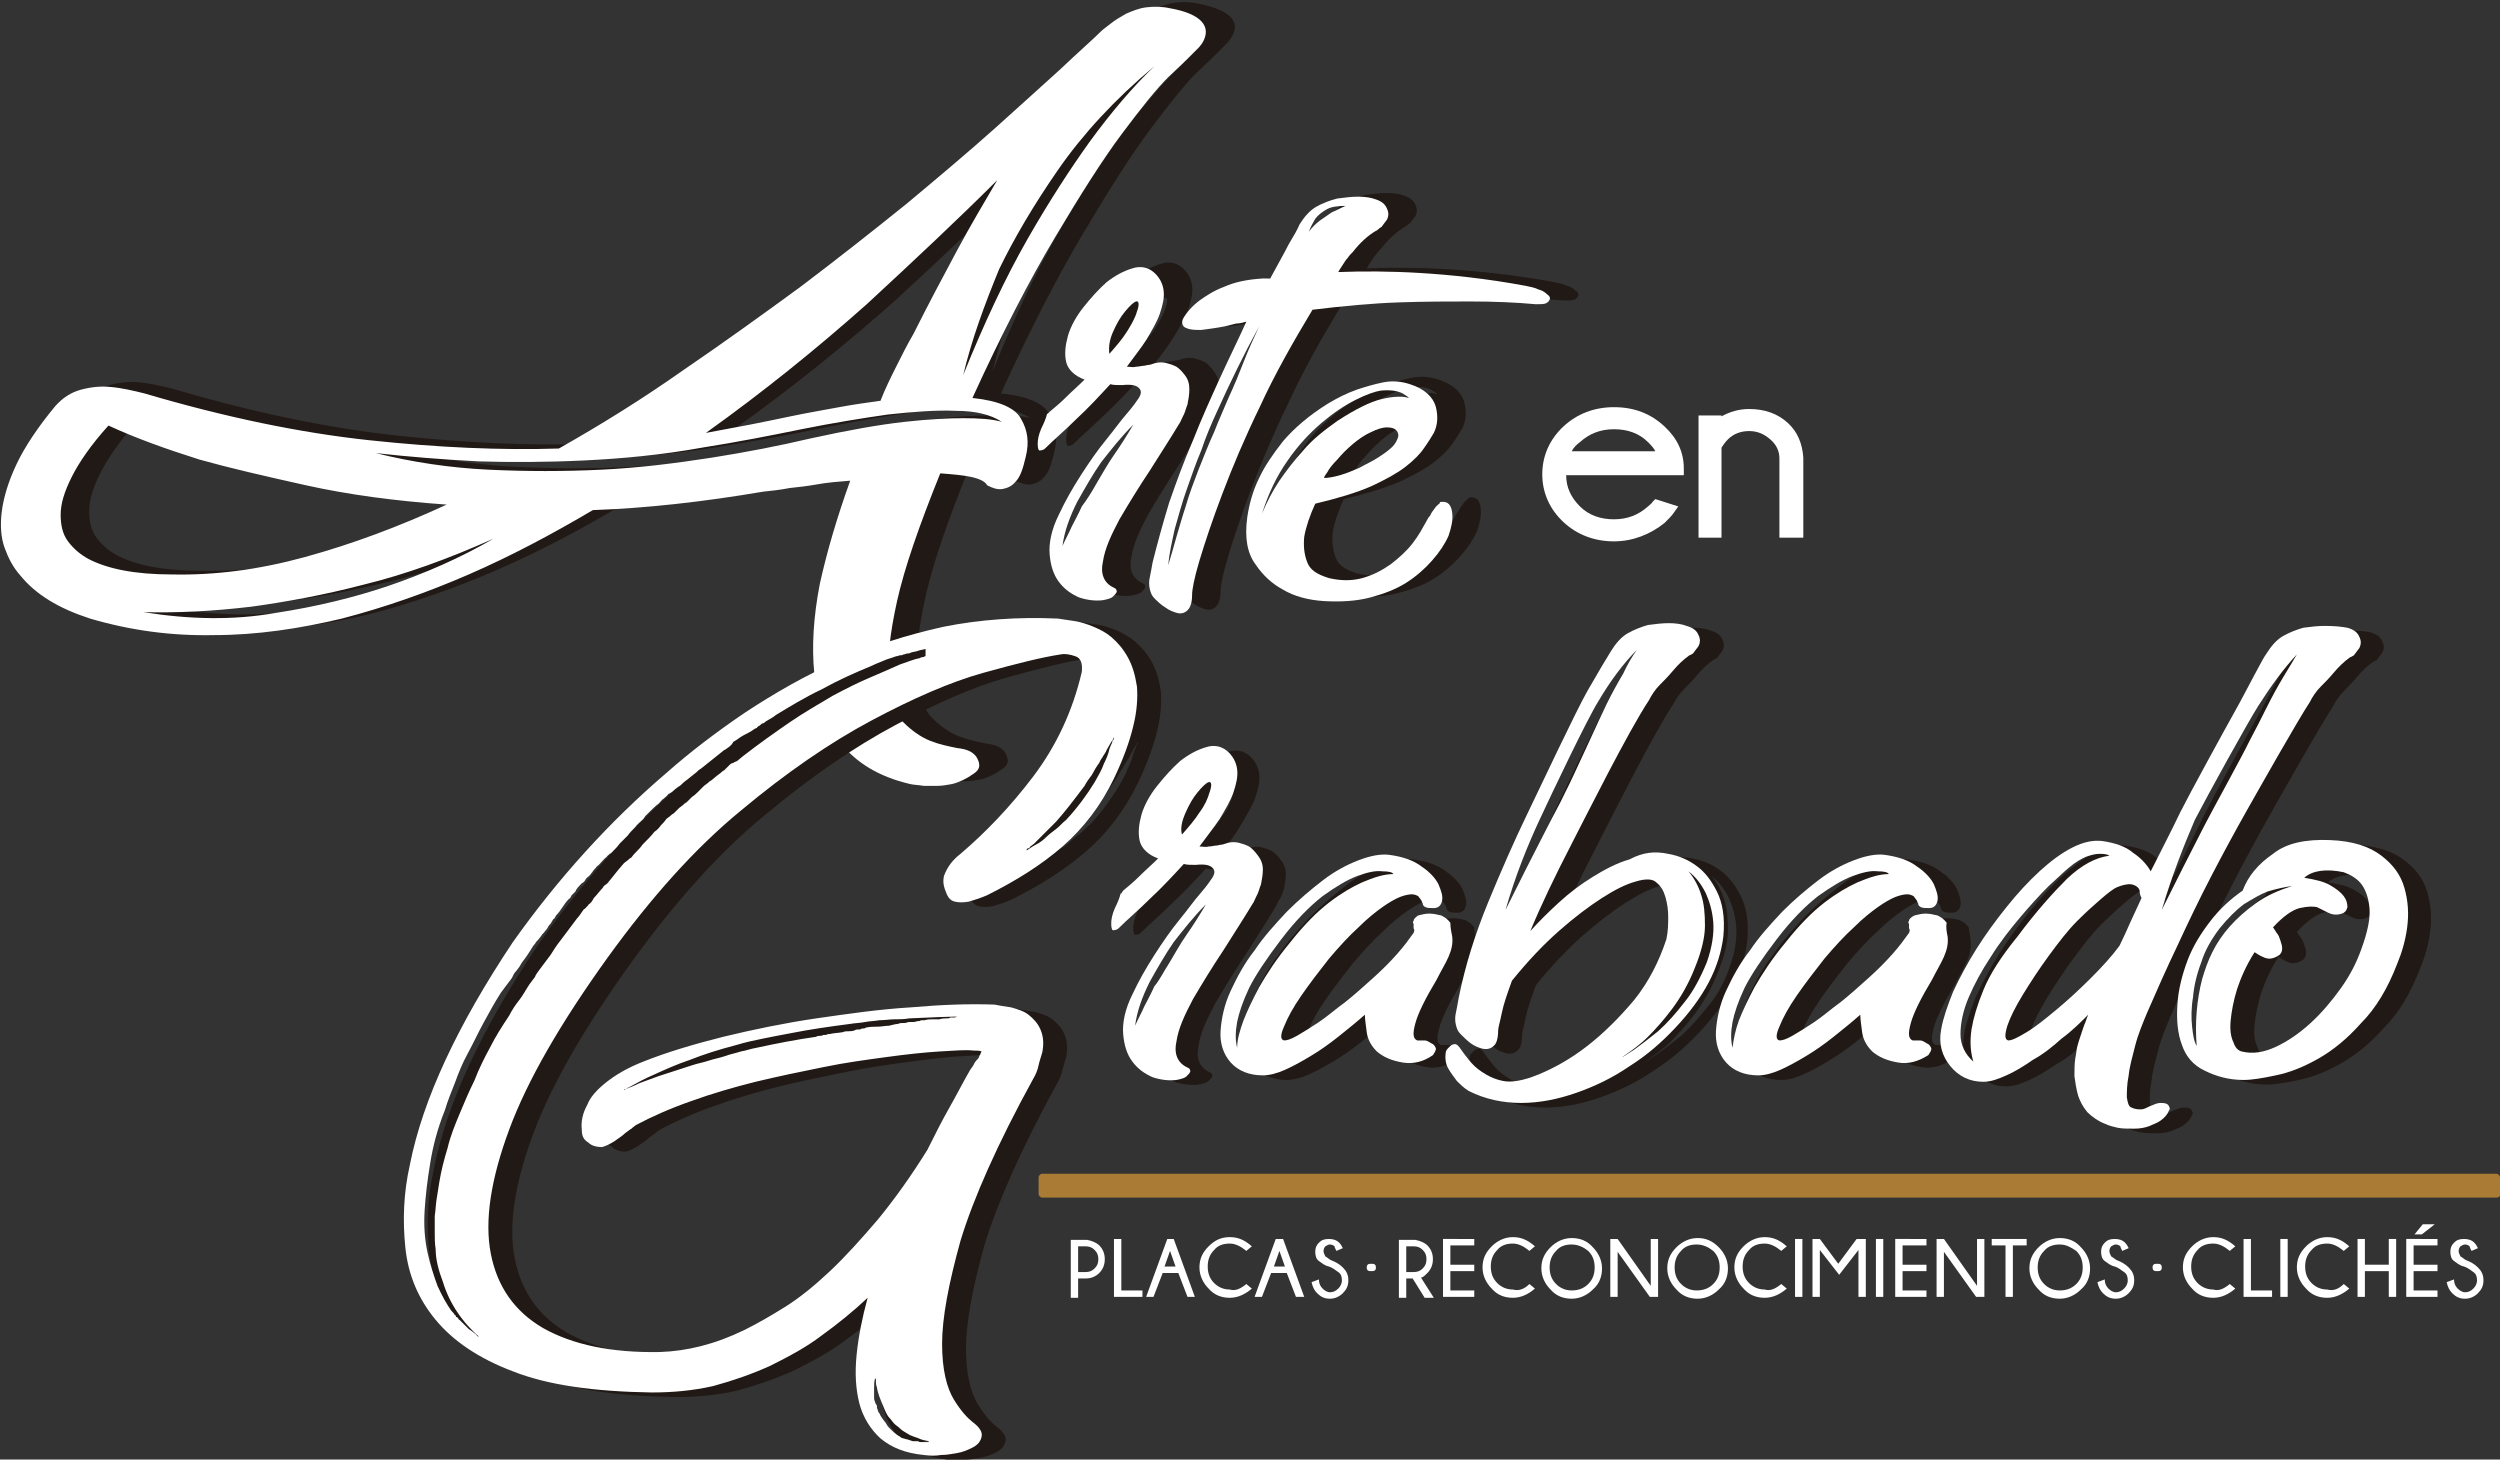<?xml version="1.0" encoding="utf-8"?>
<!-- Generator: Adobe Illustrator 22.1.0, SVG Export Plug-In . SVG Version: 6.00 Build 0)  -->
<svg version="1.1" id="Capa_1" xmlns="http://www.w3.org/2000/svg" xmlns:xlink="http://www.w3.org/1999/xlink" x="0px" y="0px"
	 viewBox="0 0 272 158.8" style="enable-background:new 0 0 272 158.8;" xml:space="preserve">
<rect x="0" y="0" width="272" height="158.8" fill="#333333" stroke="none"/>
<style type="text/css">
	.st0{fill:#A97B34;}
	.st1{fill:#211915;}
	.st2{fill:#FFFFFF;}
</style>
<g>
	<path class="st0" d="M113.4,129.4h88h70.2c0.5,0,0.5-0.8,0-0.8h-88h-70.2C112.9,128.6,112.9,129.4,113.4,129.4"/>
	<rect x="113.4" y="128.1" class="st0" width="158.2" height="1.8"/>
	<path class="st0" d="M271.6,129.5h-88h-54.7H115h-1.3h-0.3c0.5,0,0.3-0.3,0.3-1.2c0,0.3-0.7,0.2,0.1,0.2h1.6h101.6h39.1h11.8h3h0.6
		h0.1c-0.7,0-0.4,0.5-0.4,1.4c0,0.5,0.8,0.5,0.8,0v-1.8c0-0.2-0.2-0.4-0.4-0.4h-88h-70.2c-0.2,0-0.4,0.2-0.4,0.4v1.8
		c0,0.2,0.2,0.4,0.4,0.4h88h70.2C272.2,130.3,272.2,129.5,271.6,129.5"/>
	<path class="st1" d="M133.9,4.2c-0.1,0.1-0.2,0.3-0.4,0.5c-0.4,0.4-0.8,0.8-1.1,1.1c-0.2,0.2-0.9,0.9-2.2,2.1
		c-1.3,1.3-2.9,3.3-5,6.1c-2.1,2.8-4.5,6.6-7.3,11.3c-2.8,4.7-5.8,10.5-9,17.5c2.9,0.3,4.7,1.1,5.3,2.3c0.7,1.2,0.9,2.5,0.5,4.1
		c-0.3,1.3-0.6,2.2-1.1,2.7c-0.4,0.5-0.9,0.7-1.4,0.8c-0.5,0.1-1.1-0.1-1.7-0.4c-0.2-0.4-0.8-0.7-1.7-0.9c-0.9-0.2-2.1-0.3-3.4-0.4
		c-2.3,5.7-3.9,10.3-4.7,13.9c-0.8,3.6-1.1,6.5-0.9,8.6c0.2,2.1,0.7,3.7,1.6,4.6c0.9,0.9,1.9,1.6,2.9,2c1,0.4,2,0.6,3,0.8
		c1,0.1,1.6,0.4,2,0.9c0.5,0.8,0.5,1.4-0.3,1.9c-0.7,0.5-1.5,0.9-2.3,1.1c-0.6,0.1-1.1,0.2-1.6,0.2c-0.5,0-1,0-1.5,0
		c-0.6-0.1-1.1-0.1-1.5-0.2c-3.4-0.8-5.8-2.3-7.5-4.4c-1.6-2.1-2.6-4.6-2.9-7.6c-0.3-2.9-0.1-6.2,0.6-9.8c0.8-3.6,1.9-7.3,3.3-11.2
		c-1.3,0.1-2.5,0.2-3.6,0.4c-1.1,0.2-2.1,0.3-3,0.4c-1,0.2-2,0.3-2.9,0.4c-6.5,1.1-12.7,1.8-18.5,2c-4.4,2.6-8.9,5-13.5,7
		c-4.6,2-9.2,3.6-13.8,4.8c-4.6,1.1-9.3,1.8-13.9,1.8c-4.6,0.1-9.1-0.5-13.5-1.8c-3.4-1.1-5.9-2.6-7.6-4.7c-0.8-0.9-1.3-1.9-1.7-3
		c-0.4-1.1-0.5-2.5-0.3-4c0.2-1.5,0.7-3.2,1.6-5.1c0.9-1.9,2.3-4,4.2-6.3c0.8-0.9,1.7-1.5,2.8-1.8c1.1-0.3,2.2-0.4,3.2-0.3
		c1.2,0.1,2.5,0.4,3.7,0.7c8.8,2.6,17,4.3,24.5,5.1c7.5,0.8,14.3,1.1,20.6,0.9c4.6-2.6,9.1-5.4,13.5-8.5c4.4-3,8.7-6.1,12.8-9.1
		c4.1-3.1,7.9-6.1,11.5-9c3.6-3,6.8-5.7,9.6-8.2c2.8-2.5,5.2-4.7,7.2-6.5c2-1.9,3.5-3.2,4.4-4.1c0.2-0.2,0.5-0.4,1-0.8
		c0.5-0.4,1-0.7,1.7-1.1c0.7-0.3,1.4-0.6,2.2-0.7c0.8-0.1,1.7-0.1,2.6,0.1C133.9,1.1,135.1,2.4,133.9,4.2 M14.9,45.9
		c-1.9,2.1-3.2,4-4,5.6c-0.8,1.6-1.2,2.9-1.2,4.1c0,1.1,0.2,2.1,0.8,2.9c0.6,0.8,1.3,1.4,2.2,1.9c2.1,1.1,5.1,1.7,9.1,1.7
		c4.6,0.1,9.4-0.5,14.5-1.9c5.1-1.4,10.2-3.3,15.4-5.7c-5.7-0.4-10.8-1.1-15.3-2.1c-4.5-1-8.4-1.9-11.6-2.8
		C21,48.4,17.7,47.2,14.9,45.9z M18.7,66.2c5,0.8,9.8,0.9,14.3,0.1c4.6-0.7,8.6-1.7,12.2-2.9c4.1-1.4,8-3.1,11.6-5.2
		c-4.9,2.2-9.6,3.9-14.1,5c-4.6,1.1-8.6,1.9-12.2,2.3C26.3,66.1,22.4,66.3,18.7,66.2z M112.1,45.5c-1.2-0.8-2.9-1.2-5-1.2
		c-2.1-0.1-4.6,0.1-7.4,0.5c-2.8,0.4-5.9,0.9-9.4,1.6c-3.4,0.7-7,1.4-10.8,2c-4.4,0.8-8.7,1.2-12.9,1.4c-4.2,0.2-8,0.2-11.4,0.1
		c-3.9-0.2-7.6-0.5-11.2-0.9c4,1,8.1,1.6,12.2,1.8c4.2,0.2,8.3,0.2,12.4,0c4.1-0.2,8-0.7,11.9-1.3c3.8-0.6,7.4-1.3,10.8-2.1
		c4.1-0.9,7.5-1.5,10.2-1.8c2.7-0.3,4.8-0.4,6.4-0.4C109.7,45.1,111.1,45.2,112.1,45.5z M111.7,19.1c-4.1,4.1-8.9,8.6-14.2,13.5
		c-5.4,4.8-11.2,9.5-17.5,14c1.6-0.3,3.2-0.6,4.8-0.9c1.5-0.3,3-0.6,4.4-0.9c1.9-0.4,3.7-0.7,5.3-1c1.6-0.3,3.1-0.5,4.5-0.7
		c0.5-1.3,1.1-2.5,1.7-3.7c0.6-1.2,1.2-2.4,1.9-3.6c1.6-3.2,3.2-6.2,4.7-9C108.7,24.1,110.2,21.5,111.7,19.1z M108,40.4
		c2.3-5.7,4.6-10.6,7-14.8c2.4-4.2,4.7-7.7,6.7-10.5c2.4-3.3,4.8-6.1,7.1-8.3c-4.3,3.6-7.8,7.4-10.5,11.3c-2.7,3.9-4.8,7.5-6.4,10.8
		C110.2,32.7,108.9,36.6,108,40.4z"/>
	<path class="st1" d="M125.7,39.4c0.4,0,0.7,0.1,1,0c0.3,0,0.6-0.1,0.8-0.1c0.2,0,0.4-0.1,0.6-0.1c0.1,0,0.4-0.1,0.7-0.2
		c0.4-0.1,0.8-0.1,1.2,0c0.4,0.1,0.7,0.2,1.1,0.4c0.3,0.2,0.6,0.5,0.9,0.9c0.4,0.5,0.6,1,0.6,1.6c0,0.5-0.1,1.1-0.2,1.6
		c-0.2,0.5-0.3,0.9-0.6,1.3c-0.2,0.4-0.3,0.7-0.4,0.8c-0.9,1.5-2,3.2-3.2,5.1c-1.2,1.8-2.3,3.6-3.3,5.3c-0.9,1.7-1.6,3.2-1.8,4.6
		c-0.3,1.3,0.1,2.3,1.1,2.8c0.1,0,0.1,0.1,0.2,0.1c0.2,0.1,0.2,0.3,0.2,0.4c-0.1,0.2-0.2,0.3-0.4,0.5c-0.2,0.2-0.6,0.3-1.1,0.4
		c-0.8,0.1-1.7,0-2.6-0.3c-0.9-0.4-1.6-0.9-2.2-1.7c-0.6-0.8-0.9-1.8-1-3c-0.1-1.2,0.2-2.7,1-4.3c0.7-1.5,1.5-2.9,2.4-4.3
		c0.9-1.4,1.8-2.7,2.7-3.8c0.9-1.1,1.6-2.1,2.3-2.9c0.7-0.8,1.1-1.4,1.3-1.7c0.3-0.5,0.3-0.8,0-1.1c-0.3-0.3-0.9-0.4-1.8-0.3
		c-0.5,0-1,0-1.3-0.1c-1.2,1.3-2.4,2.6-3.7,3.8c-1.2,1.2-2.4,2.2-3.4,3.2c-0.1,0.1-0.3,0.2-0.5,0.2c-0.2,0.1-0.3-0.2-0.3-0.7
		c0-0.5,0.1-1,0.4-1.7c0.3-0.6,0.5-1.1,0.6-1.5c0,0,0-0.1,0.1-0.1l0.2-0.2c0.6-0.5,1.2-1,1.8-1.6c0.6-0.6,1.3-1.2,2-1.9
		c-1.1-0.4-1.8-1.1-2-1.9c-0.2-0.9-0.1-1.8,0.2-2.9c0.3-1,0.9-2.1,1.7-3.1c0.8-1,1.6-1.9,2.5-2.7c0.9-0.7,1.8-1.2,2.8-1.5
		c0.9-0.3,1.7-0.1,2.3,0.4c0.6,0.5,1,1.2,1.1,2c0.1,0.8-0.1,1.6-0.4,2.5c-0.3,0.9-0.9,1.9-1.5,2.9C127.3,37.3,126.6,38.4,125.7,39.4
		 M122.4,52.2c0.6-1,1.2-2.1,1.9-3.1c0.7-1,1.4-2.1,2.1-3.3c-1.3,1.3-2.4,2.7-3.5,4.1c-0.9,1.3-1.7,2.7-2.6,4.3
		c-0.8,1.6-1.4,3.2-1.6,4.8c0.3-0.7,0.7-1.4,1-2.1c0.3-0.6,0.7-1.3,1.1-2.2C121.4,53.9,121.9,53,122.4,52.2z M123.8,38.1
		c0.7-0.8,1.4-1.6,1.9-2.4c0.5-0.8,0.9-1.5,1.1-2.2c0.3-0.8,0.2-1.2-0.1-1.1c-0.3,0.1-0.7,0.5-1.2,1.1c-0.5,0.6-0.9,1.3-1.3,2.2
		C123.8,36.6,123.7,37.4,123.8,38.1z"/>
	<path class="st1" d="M150.3,27c-0.2,0.2-0.4,0.4-0.6,0.7c-0.2,0.2-0.3,0.4-0.5,0.7c-0.2,0.3-0.4,0.6-0.5,0.8
		c2.6-0.1,5.6-0.1,8.9,0.1c3.3,0.2,7.2,0.6,11.5,1.4c0.5,0.1,1,0.2,1.4,0.4c0.4,0.1,0.7,0.3,0.9,0.5c0.3,0.2,0.4,0.4,0.3,0.6
		c-0.1,0.2-0.2,0.3-0.4,0.4c-0.2,0.1-0.6,0.1-1.1,0.1c-2.2-0.2-4.6-0.3-7.2-0.3c-2.2,0-4.8,0-7.7,0.1c-2.9,0.1-6.1,0.4-9.4,0.8
		c-2.1,3.5-4.1,7-5.7,10.5c-1.7,3.5-3,6.6-4.1,9.5c-1.1,2.9-1.9,5.3-2.5,7.3c-0.6,2-0.8,3.2-0.8,3.7c0,0.9-0.2,1.4-0.5,1.7
		c-0.3,0.3-0.7,0.4-1.1,0.3c-0.4-0.1-0.9-0.3-1.3-0.6c-0.5-0.3-0.9-0.7-1.2-1c-0.3-0.2-0.4-0.6-0.5-1c-0.1-0.4-0.1-0.9,0-1.3
		c0.1-0.5,0.2-1,0.3-1.6c0.5-2,1.1-4.2,1.8-6.5c0.8-2.3,1.6-4.5,2.6-6.8c0.9-2.3,1.9-4.5,2.9-6.7c1-2.2,2-4.2,2.9-6.2
		c-0.4,0.1-0.7,0.2-1.1,0.2c-0.4,0.1-0.8,0.2-1.2,0.3c-1,0.2-1.9,0.3-2.6,0.4c-0.6,0-1.2,0-1.6-0.2c-0.4-0.1-0.6-0.5-0.4-1
		c0.4-0.7,1-1.4,1.8-2c0.7-0.5,1.6-1.1,2.7-1.5c1.1-0.5,2.5-0.8,4.2-0.9c0.2,0,0.3,0,0.4,0c0.1,0,0.2,0,0.4,0c0.8-1.5,1.5-2.7,2-3.7
		c0.6-1,1-1.7,1.2-2.2c0.5-0.8,1.1-1.5,1.8-1.9c0.7-0.4,1.5-0.7,2.3-0.9c0.8-0.1,1.5-0.2,2.3-0.2c0.7,0,1.4,0.1,1.9,0.3
		c0.6,0.2,1,0.5,1.2,1c0.2,0.4,0.2,0.8,0,1.2c-0.2,0.3-0.4,0.5-0.6,0.8c-0.2,0.1-0.3,0.2-0.4,0.3C151.9,25.2,151,26.1,150.3,27
		 M133.5,50.6c0.6-1.5,1.1-2.8,1.7-4.1c0.5-1.3,1.1-2.6,1.6-3.8c0.6-1.3,1.1-2.5,1.6-3.8c0.5-1.3,1.1-2.6,1.7-3.9
		c-1.7,3.1-3.2,6.2-4.6,9.3c-0.6,1.3-1.2,2.7-1.7,4.2c-0.6,1.4-1.1,2.9-1.6,4.3c-0.5,1.4-0.9,2.9-1.3,4.3c-0.3,1.4-0.6,2.7-0.7,3.9
		c0.3-1,0.6-2,0.9-3.1c0.3-1,0.6-2.1,1-3.3C132.5,53.2,133,51.9,133.5,50.6z M149.6,21.9c-0.9,0-1.6,0.1-2.1,0.4
		c-0.5,0.3-0.9,0.6-1.2,1c-0.3,0.5-0.6,0.9-0.7,1.4c0.4-0.5,0.8-0.9,1.2-1.2c0.4-0.3,0.9-0.6,1.3-0.9
		C148.5,22.4,149,22.2,149.6,21.9z"/>
	<path class="st1" d="M160.1,54.1c0.6,0,0.9,0.4,1,1.2c0.1,0.8-0.1,1.6-0.4,2.5c-0.4,0.9-1,1.8-1.8,2.7c-0.8,0.9-1.7,1.7-2.8,2.4
		c-1.1,0.7-2.4,1.2-3.9,1.6c-1.5,0.4-3.2,0.5-5,0.4c-1.7-0.1-3.2-0.5-4.6-1.3c-1.1-0.6-2.1-1.5-2.9-2.7c-0.9-1.2-1.2-2.9-0.9-5.1
		c0.2-1.4,0.6-2.9,1.3-4.3c0.6-1.3,1.5-2.6,2.6-4c1.2-1.4,2.8-2.8,4.9-4.1c1-0.6,2-1.1,3.1-1.5c0.9-0.3,1.9-0.6,2.9-0.8
		c1-0.2,2-0.1,2.9,0.2c1.6,0.5,2.5,1.4,2.8,2.4c0.3,1.1,0.2,2.1-0.2,2.9c-0.3,0.5-0.6,1-1.1,1.7c-0.4,0.6-1.1,1.3-2,2
		c-0.9,0.7-2.2,1.4-3.7,2.1c-1.6,0.7-3.6,1.3-6.1,1.9c-0.6,1.3-1,2.5-1.2,3.6c-0.1,1,0,1.9,0.3,2.7c0.3,0.9,1.1,1.4,2.4,1.8
		c1.3,0.3,2.5,0.3,3.6,0c1.1-0.3,2.1-0.8,3.1-1.5c0.9-0.7,1.7-1.4,2.4-2.3c0.7-0.9,1.1-1.7,1.5-2.4c0.1-0.2,0.2-0.4,0.4-0.6
		c0.1-0.3,0.3-0.5,0.5-0.8c0.2-0.3,0.4-0.4,0.6-0.6C159.7,54.2,159.9,54.1,160.1,54.1 M140.4,55.5c0.5-1.2,1.1-2.4,1.9-3.6
		c0.7-1,1.5-2.1,2.6-3.3c1-1.2,2.3-2.2,3.7-3.2c2-1.3,3.6-2.1,4.9-2.4c1.3-0.3,2.3-0.3,2.9-0.1c-0.2-0.2-0.4-0.3-0.7-0.5
		c-0.6-0.3-1.4-0.4-2.4-0.2c-0.6,0.1-1.5,0.4-2.7,1c-1.2,0.6-2.4,1.4-3.7,2.5c-1.3,1.1-2.6,2.5-3.7,4.1
		C142,51.3,141.1,53.3,140.4,55.5z M154.7,48.1c0.3-0.3,0.5-0.7,0.6-1c0.1-0.3,0-0.6-0.2-0.8c-0.2-0.2-0.5-0.3-1-0.3
		c-0.5,0-1,0.2-1.7,0.5c-0.7,0.3-1.4,0.8-2,1.3c-0.7,0.6-1.2,1.1-1.7,1.7c-0.5,0.5-0.9,1-1.1,1.4c-0.3,0.4-0.4,0.6-0.3,0.6
		c0.4,0,1-0.1,1.7-0.3c0.7-0.2,1.4-0.5,2.1-0.8c0.7-0.4,1.4-0.7,2-1.1C153.8,48.8,154.3,48.4,154.7,48.1z"/>
	<path class="st2" d="M130.8,4.7c-0.1,0.1-0.2,0.3-0.4,0.5c-0.4,0.4-0.8,0.8-1.1,1.1c-0.2,0.2-0.9,0.9-2.2,2.1
		c-1.3,1.3-2.9,3.3-5,6.1c-2.1,2.8-4.5,6.6-7.3,11.3c-2.8,4.7-5.8,10.5-9,17.5c2.9,0.3,4.7,1.1,5.3,2.3c0.7,1.2,0.9,2.5,0.5,4.1
		c-0.3,1.3-0.6,2.2-1.1,2.7c-0.4,0.5-0.9,0.7-1.4,0.8c-0.6,0.1-1.1-0.1-1.7-0.4c-0.2-0.4-0.8-0.7-1.7-0.9c-0.9-0.2-2.1-0.3-3.4-0.4
		c-2.3,5.7-3.9,10.3-4.7,13.9c-0.8,3.6-1.1,6.5-0.9,8.6c0.2,2.1,0.7,3.7,1.6,4.6c0.9,0.9,1.9,1.6,2.9,2c1,0.4,2,0.6,3,0.8
		c1,0.1,1.6,0.4,2,0.9c0.5,0.8,0.5,1.4-0.3,1.9c-0.7,0.5-1.5,0.9-2.3,1.1c-0.5,0.1-1.1,0.2-1.6,0.2c-0.5,0-1,0-1.5,0
		c-0.6-0.1-1.1-0.1-1.5-0.2c-3.4-0.8-5.8-2.3-7.5-4.4c-1.6-2.1-2.6-4.6-2.9-7.6c-0.3-2.9-0.1-6.2,0.6-9.8c0.8-3.6,1.9-7.3,3.3-11.2
		c-1.3,0.1-2.5,0.2-3.6,0.4c-1.1,0.2-2.1,0.3-3,0.4c-1,0.2-2,0.3-2.9,0.4c-6.5,1.1-12.7,1.8-18.5,2c-4.4,2.6-8.9,5-13.5,7
		c-4.6,2-9.2,3.6-13.8,4.8c-4.6,1.1-9.3,1.8-13.9,1.8c-4.6,0.1-9.1-0.5-13.5-1.8c-3.4-1.1-5.9-2.6-7.6-4.7c-0.8-0.9-1.3-1.9-1.7-3
		c-0.4-1.1-0.5-2.5-0.3-4c0.2-1.5,0.7-3.2,1.6-5.1c0.9-1.9,2.3-4,4.2-6.3c0.8-0.9,1.7-1.5,2.8-1.8c1.1-0.3,2.2-0.4,3.2-0.3
		c1.2,0.1,2.5,0.4,3.7,0.7c8.8,2.6,17,4.3,24.5,5.1c7.5,0.8,14.3,1.1,20.6,0.9c4.6-2.6,9.1-5.4,13.5-8.5c4.4-3,8.7-6.1,12.8-9.1
		c4.1-3.1,7.9-6.1,11.5-9c3.6-3,6.8-5.7,9.6-8.2c2.8-2.5,5.2-4.7,7.2-6.5c2-1.9,3.5-3.2,4.4-4.1c0.2-0.2,0.5-0.4,1-0.8
		c0.5-0.4,1-0.7,1.7-1.1c0.7-0.3,1.4-0.6,2.2-0.7c0.8-0.1,1.7-0.1,2.6,0.1C130.7,1.5,131.9,2.9,130.8,4.7 M11.8,46.3
		c-1.9,2.1-3.2,4-4,5.6C7,53.5,6.6,54.8,6.6,56c0,1.1,0.2,2.1,0.8,2.9c0.6,0.8,1.3,1.4,2.2,1.9c2.1,1.1,5.1,1.7,9.1,1.7
		c4.6,0.1,9.4-0.5,14.5-1.9c5.1-1.4,10.2-3.3,15.4-5.7c-5.7-0.4-10.8-1.1-15.3-2.1c-4.5-1-8.4-1.9-11.6-2.8
		C17.9,48.8,14.6,47.6,11.8,46.3z M15.6,66.6c5,0.8,9.8,0.9,14.3,0.1c4.6-0.7,8.6-1.7,12.2-2.9c4.1-1.4,8-3.1,11.6-5.2
		c-4.9,2.2-9.6,3.9-14.1,5C35,64.8,31,65.5,27.4,66C23.2,66.5,19.3,66.7,15.6,66.6z M109,45.9c-1.2-0.8-2.9-1.2-5-1.2
		c-2.1-0.1-4.6,0.1-7.4,0.4c-2.8,0.4-5.9,0.9-9.4,1.6c-3.4,0.7-7,1.4-10.8,2c-4.4,0.8-8.7,1.2-12.9,1.4c-4.2,0.2-8,0.2-11.4,0.1
		c-3.9-0.2-7.6-0.5-11.2-0.9c4,1,8.1,1.6,12.2,1.8c4.2,0.2,8.3,0.2,12.4,0c4.1-0.2,8-0.7,11.9-1.3c3.8-0.6,7.4-1.3,10.8-2.1
		c4.1-0.9,7.5-1.5,10.2-1.8c2.7-0.3,4.8-0.4,6.4-0.4C106.6,45.5,108,45.6,109,45.9z M108.5,19.6c-4.1,4.1-8.9,8.6-14.2,13.5
		c-5.4,4.8-11.2,9.5-17.5,14c1.6-0.3,3.2-0.6,4.8-0.9c1.5-0.3,3-0.6,4.4-0.9c1.9-0.4,3.7-0.7,5.3-1c1.6-0.3,3.1-0.5,4.5-0.7
		c0.5-1.3,1.1-2.5,1.7-3.7c0.6-1.2,1.2-2.4,1.9-3.6c1.6-3.2,3.2-6.2,4.7-9C105.6,24.5,107.1,22,108.5,19.6z M104.8,40.8
		c2.3-5.7,4.6-10.6,7-14.8c2.4-4.2,4.7-7.7,6.7-10.5c2.4-3.3,4.8-6.1,7.1-8.3c-4.3,3.6-7.8,7.4-10.5,11.3c-2.7,3.9-4.8,7.5-6.4,10.8
		C107.1,33.2,105.7,37,104.8,40.8z"/>
	<path class="st2" d="M122.6,39.9c0.4,0,0.7,0.1,1,0c0.3,0,0.6-0.1,0.8-0.1c0.2,0,0.4-0.1,0.6-0.1c0.1,0,0.4-0.1,0.7-0.2
		c0.4-0.1,0.8-0.1,1.2,0c0.4,0.1,0.7,0.2,1.1,0.4c0.3,0.2,0.6,0.5,0.9,0.9c0.4,0.5,0.5,1,0.5,1.6c0,0.5-0.1,1.1-0.2,1.6
		c-0.2,0.5-0.3,1-0.5,1.3c-0.2,0.4-0.3,0.7-0.4,0.8c-0.9,1.5-2,3.2-3.2,5.1c-1.2,1.8-2.3,3.6-3.3,5.3c-0.9,1.7-1.6,3.2-1.8,4.6
		c-0.3,1.3,0.1,2.3,1.1,2.8c0.1,0,0.1,0.1,0.2,0.1c0.2,0.1,0.2,0.3,0.2,0.4c-0.1,0.2-0.2,0.3-0.4,0.5c-0.2,0.2-0.6,0.3-1.1,0.4
		c-0.8,0.1-1.7,0-2.6-0.3c-0.9-0.4-1.6-0.9-2.2-1.7c-0.6-0.8-0.9-1.8-1-3c-0.1-1.2,0.2-2.7,1-4.3c0.7-1.5,1.5-2.9,2.4-4.3
		c0.9-1.4,1.8-2.7,2.7-3.8c0.9-1.1,1.6-2.1,2.3-2.9c0.7-0.8,1.1-1.4,1.3-1.7c0.3-0.5,0.3-0.8,0-1.1c-0.3-0.3-0.9-0.4-1.8-0.3
		c-0.5,0-1,0-1.3-0.1c-1.2,1.3-2.4,2.6-3.7,3.8c-1.2,1.2-2.4,2.2-3.4,3.2c-0.1,0.1-0.3,0.2-0.5,0.2c-0.2,0.1-0.3-0.2-0.3-0.7
		c0-0.5,0.1-1,0.4-1.7c0.3-0.6,0.5-1.1,0.6-1.5c0,0,0-0.1,0.1-0.1l0.2-0.2c0.6-0.5,1.2-1,1.8-1.6c0.6-0.6,1.3-1.2,2-1.9
		c-1.1-0.4-1.8-1.1-2-1.9c-0.2-0.9-0.1-1.8,0.2-2.9c0.3-1,0.9-2.1,1.7-3.1c0.8-1,1.6-1.9,2.5-2.7c0.9-0.7,1.8-1.2,2.8-1.5
		c0.9-0.3,1.7-0.1,2.3,0.4c0.6,0.5,1,1.2,1.1,2c0.1,0.8-0.1,1.6-0.4,2.5c-0.3,0.9-0.9,1.9-1.5,2.9C124.2,37.8,123.4,38.8,122.6,39.9
		 M119.3,52.6c0.6-1,1.2-2.1,1.9-3.1c0.7-1,1.4-2.1,2.1-3.3c-1.3,1.3-2.4,2.7-3.5,4.1c-0.9,1.3-1.7,2.7-2.6,4.3
		c-0.8,1.6-1.4,3.2-1.6,4.8c0.3-0.7,0.7-1.4,1-2.1c0.3-0.6,0.7-1.3,1.1-2.2C118.3,54.3,118.8,53.5,119.3,52.6z M120.7,38.5
		c0.7-0.8,1.4-1.6,1.9-2.4c0.5-0.8,0.9-1.5,1.1-2.2c0.3-0.8,0.2-1.2-0.1-1.1c-0.3,0.1-0.7,0.5-1.2,1.1c-0.5,0.6-0.9,1.3-1.3,2.2
		C120.7,37,120.6,37.8,120.7,38.5z"/>
	<path class="st2" d="M147.2,27.4c-0.2,0.2-0.4,0.4-0.6,0.7c-0.2,0.2-0.3,0.4-0.5,0.7c-0.2,0.3-0.4,0.6-0.5,0.8
		c2.6-0.1,5.6-0.1,8.9,0.1c3.3,0.2,7.2,0.6,11.5,1.4c0.5,0.1,1,0.2,1.4,0.4c0.4,0.1,0.7,0.3,0.9,0.5c0.3,0.2,0.4,0.4,0.3,0.6
		c-0.1,0.2-0.2,0.3-0.4,0.4c-0.2,0.1-0.6,0.1-1.1,0.1c-2.2-0.2-4.6-0.3-7.2-0.3c-2.2,0-4.8,0-7.7,0.1c-2.9,0.1-6.1,0.4-9.4,0.8
		c-2.1,3.5-4.1,7-5.7,10.5c-1.7,3.5-3,6.6-4.1,9.5c-1.1,2.9-1.9,5.3-2.5,7.3c-0.6,2-0.8,3.2-0.8,3.7c0,0.9-0.2,1.4-0.5,1.7
		c-0.3,0.3-0.7,0.4-1.1,0.3c-0.4-0.1-0.9-0.3-1.3-0.6c-0.5-0.3-0.9-0.7-1.2-1c-0.3-0.3-0.4-0.6-0.5-1c-0.1-0.4-0.1-0.9,0-1.3
		c0.1-0.5,0.2-1,0.3-1.6c0.5-2,1.1-4.2,1.8-6.5c0.8-2.3,1.6-4.5,2.6-6.8c0.9-2.3,1.9-4.5,2.9-6.7c1-2.2,2-4.2,2.9-6.2
		c-0.4,0.1-0.7,0.2-1.1,0.2c-0.4,0.1-0.8,0.2-1.2,0.3c-1,0.2-1.9,0.3-2.6,0.4c-0.6,0-1.2,0-1.6-0.2c-0.4-0.1-0.6-0.5-0.4-1
		c0.4-0.7,1-1.4,1.8-2c0.7-0.5,1.6-1.1,2.7-1.5c1.1-0.5,2.5-0.8,4.2-0.9c0.2,0,0.3,0,0.4,0c0.1,0,0.2,0,0.4,0c0.8-1.5,1.5-2.7,2-3.7
		c0.6-1,1-1.7,1.2-2.2c0.5-0.8,1.1-1.5,1.8-1.9c0.7-0.4,1.5-0.7,2.3-0.9c0.8-0.1,1.5-0.2,2.3-0.2c0.7,0,1.4,0.1,1.9,0.3
		c0.6,0.2,1,0.5,1.2,1c0.2,0.4,0.2,0.8,0,1.2c-0.2,0.3-0.4,0.5-0.6,0.8c-0.2,0.1-0.3,0.2-0.4,0.3C148.8,25.6,147.9,26.5,147.2,27.4
		 M130.4,51.1c0.6-1.5,1.1-2.8,1.7-4.1c0.5-1.3,1.1-2.6,1.6-3.8c0.6-1.3,1.1-2.5,1.6-3.8c0.5-1.3,1.1-2.6,1.7-3.9
		c-1.7,3.1-3.2,6.2-4.6,9.3c-0.6,1.3-1.2,2.7-1.7,4.2c-0.6,1.4-1.1,2.9-1.6,4.3c-0.5,1.4-0.9,2.9-1.3,4.3c-0.3,1.4-0.6,2.7-0.7,3.9
		c0.3-1,0.6-2,0.9-3.1c0.3-1,0.6-2.1,1-3.3C129.4,53.7,129.9,52.4,130.4,51.1z M146.4,22.4c-0.9,0-1.6,0.1-2.1,0.4
		c-0.5,0.3-0.9,0.6-1.2,1c-0.3,0.5-0.5,0.9-0.7,1.4c0.4-0.5,0.8-0.9,1.2-1.2c0.4-0.3,0.9-0.6,1.3-0.9
		C145.4,22.9,145.9,22.6,146.4,22.4z"/>
	<path class="st2" d="M157,54.6c0.6,0,0.9,0.4,1,1.2c0.1,0.8-0.1,1.6-0.4,2.5c-0.4,0.9-1,1.8-1.8,2.7c-0.8,0.9-1.7,1.7-2.8,2.4
		c-1.1,0.7-2.4,1.2-3.9,1.6c-1.5,0.4-3.2,0.5-5,0.4c-1.7-0.1-3.3-0.5-4.6-1.3c-1.1-0.6-2.1-1.5-2.9-2.7c-0.9-1.2-1.2-2.9-0.9-5.1
		c0.2-1.4,0.6-2.9,1.3-4.3c0.6-1.3,1.5-2.6,2.6-4c1.2-1.4,2.8-2.8,4.9-4.1c1-0.6,2-1.1,3.1-1.5c0.9-0.3,1.9-0.6,2.9-0.8
		c1-0.2,2-0.1,2.9,0.2c1.6,0.5,2.5,1.4,2.8,2.4c0.3,1.1,0.2,2.1-0.2,2.9c-0.3,0.5-0.6,1-1.1,1.7c-0.4,0.6-1.1,1.3-2,2
		c-0.9,0.7-2.2,1.4-3.7,2.1c-1.6,0.7-3.6,1.3-6.1,1.9c-0.6,1.3-1,2.5-1.2,3.6c-0.1,1,0,1.9,0.3,2.7c0.3,0.9,1.1,1.4,2.4,1.8
		c1.3,0.3,2.5,0.3,3.6,0c1.1-0.3,2.1-0.8,3.1-1.5c0.9-0.7,1.7-1.4,2.4-2.3c0.7-0.9,1.1-1.7,1.5-2.4c0.1-0.2,0.2-0.4,0.4-0.6
		c0.1-0.3,0.3-0.5,0.5-0.8c0.2-0.3,0.4-0.4,0.6-0.6C156.5,54.6,156.8,54.6,157,54.6 M137.3,55.9c0.5-1.2,1.1-2.4,1.9-3.6
		c0.7-1,1.5-2.1,2.6-3.3c1-1.2,2.3-2.2,3.7-3.2c2-1.3,3.6-2.1,4.9-2.4c1.3-0.3,2.3-0.3,2.9-0.1c-0.2-0.2-0.4-0.3-0.7-0.5
		c-0.6-0.3-1.4-0.4-2.4-0.3c-0.6,0.1-1.5,0.4-2.7,1c-1.2,0.6-2.4,1.4-3.7,2.5c-1.3,1.1-2.6,2.5-3.7,4.1
		C138.9,51.8,138,53.7,137.3,55.9z M151.5,48.6c0.3-0.3,0.5-0.7,0.6-1c0.1-0.3,0-0.6-0.2-0.8c-0.2-0.2-0.5-0.3-1-0.3
		c-0.5,0-1.1,0.2-1.7,0.5c-0.7,0.3-1.4,0.8-2,1.3c-0.7,0.6-1.2,1.1-1.7,1.7c-0.5,0.5-0.9,1-1.1,1.4c-0.3,0.4-0.4,0.6-0.3,0.6
		c0.4,0,1-0.1,1.7-0.3c0.7-0.2,1.4-0.5,2.1-0.8c0.7-0.4,1.4-0.7,2-1.1C150.7,49.3,151.2,48.9,151.5,48.6z"/>
	<path class="st1" d="M123.5,69.8c0.7,0.6,1.3,1.3,1.8,2.2c0.5,0.9,0.8,1.9,1,3.2c0.1,1.2,0,2.7-0.4,4.3c-0.4,1.7-1.1,3.6-2.1,5.7
		c-1.4,2.9-3.3,5.4-5.6,7.4c-2.3,2-5,3.7-8.2,5.3c-0.7,0.3-1.3,0.5-2,0.7c-0.6,0.1-1.1,0.1-1.5,0c-0.5-0.1-0.8-0.5-1-1.1
		c-0.3-0.7-0.3-1.2-0.2-1.7c0.2-0.5,0.4-0.9,0.7-1.3c0.3-0.4,0.7-0.8,1.1-1.1c2.7-2.3,5.4-5.1,7.9-8.4c2.5-3.3,4.3-7.1,5.3-11.4
		c0.1-0.9-0.1-1.5-0.7-1.7c-0.6-0.2-1.1-0.3-1.6-0.2c-2,0.3-4.8,1-8.4,2c-3.6,1-7.7,2.8-12.2,5.2c-4.5,2.4-9.3,5.7-14.2,9.8
		c-5,4.1-9.8,9.5-14.5,16c-5.1,7.1-8.7,13.3-10.7,18.7c-2,5.4-2.7,9.9-2,13.5c0.7,3.6,2.6,6.3,5.7,8.1c3.2,1.8,7.4,2.7,12.7,2.6
		c2.9-0.1,5.9-0.8,9.2-2.4c1.4-0.7,2.8-1.5,4.4-2.5c1.6-1,3.2-2.3,4.9-3.9c1.7-1.6,3.4-3.5,5.2-5.6c1.8-2.2,3.6-4.7,5.4-7.6
		c0.8-1.6,1.6-3.2,2.4-4.6c0.8-1.4,1.5-2.8,2.2-4c0.1-0.2,0.3-0.4,0.4-0.6c0.1-0.2,0.2-0.4,0.4-0.6l0.1-0.1c0.1-0.1,0.1-0.2,0.2-0.4
		c0.1-0.1,0.1-0.3,0.2-0.4c-0.2-0.1-0.5-0.1-0.9-0.1c-0.8-0.1-2,0-3.7,0.1c-1.6,0.1-3.5,0.3-5.7,0.6c-2.2,0.3-4.5,0.6-6.9,1.1
		c-2.5,0.5-4.9,1-7.4,1.6c-2.4,0.6-4.8,1.3-7,2.1c-2.3,0.8-4.3,1.7-6,2.6c-0.1,0.1-0.3,0.2-0.5,0.4c-0.2,0.1-0.4,0.3-0.7,0.5
		c-0.3,0.3-0.8,0.6-1.2,0.9c-0.5,0.3-0.9,0.5-1.3,0.6c-0.5,0-1.1-0.1-1.5-0.5c-0.5-0.3-0.7-0.7-0.7-1.4c-0.1-0.9,0.1-1.8,0.6-2.7
		c0.3-0.8,1-1.6,2-2.4c1-0.8,2.3-1.6,4.1-2.3c2.5-1,5.5-1.9,8.7-2.7c3.3-0.8,6.7-1.5,10.1-2c3.5-0.5,6.9-1,10.3-1.2
		c3.4-0.3,6.4-0.4,9.1-0.3c0.5,0.1,1.1,0.2,1.8,0.3c0.7,0.2,1.4,0.4,1.9,0.8c0.5,0.4,1,0.9,1.3,1.6c0.3,0.7,0.4,1.5,0.2,2.5
		c-0.1,0.4-0.3,0.9-0.4,1.4c-0.1,0.5-0.3,1-0.6,1.5c-3.9,7.1-6.5,13-7.9,17.6c-1.3,4.7-2,8.4-2,11.2c0,2.8,0.5,4.8,1.3,6.1
		c0.8,1.3,1.5,2,2,2.4c0.8,0.6,1.1,1.1,1,1.6c-0.1,0.5-0.4,0.9-1,1.2c-0.6,0.3-1.1,0.5-1.7,0.6c-0.6,0.1-1.1,0.2-1.7,0.2
		c-0.6,0.1-1.2,0.1-1.9,0c-2-0.2-3.5-0.8-4.7-1.8c-1.1-1-1.9-2.3-2.3-3.8c-0.4-1.6-0.5-3.3-0.3-5.3c0.2-2,0.6-4,1.2-6.2
		c-1.6,1.5-3.2,2.8-5,4.1c-1.7,1.3-3.6,2.3-5.6,3.3c-2,0.9-4,1.6-6.2,2.2c-2.2,0.5-4.4,0.7-6.7,0.7c-6.3-0.1-11.3-0.8-15.1-2.3
		c-3.7-1.4-6.5-3.3-8.4-5.6c-1.9-2.3-3-4.9-3.3-7.9c-0.3-2.9-0.2-5.9,0.5-9c1.4-7.1,5.2-15.2,11.2-24.2C63.3,96,68.9,89.8,75,84.5
		c2.6-2.3,5.5-4.5,8.6-6.6c3.2-2.1,6.5-4,10.1-5.6c3.6-1.6,7.4-2.8,11.4-3.7c4-0.8,8.2-1.1,12.5-0.9c0.6,0.1,1.3,0.2,2,0.3
		c0.5,0.1,1.2,0.3,1.9,0.6C122.2,68.9,122.9,69.3,123.5,69.8 M103.2,71.1c-0.3,0.1-0.5,0.1-0.8,0.2c-0.2,0.1-0.5,0.1-0.8,0.2
		c-0.1,0.1-0.3,0.1-0.4,0.1c-0.1,0-0.2,0.1-0.4,0.1c-0.1,0.1-0.3,0.1-0.4,0.1c-0.1,0-0.2,0.1-0.4,0.1c-0.5,0.2-1,0.3-1.4,0.5
		c-0.5,0.2-1,0.4-1.4,0.6c-1.7,0.7-3.5,1.5-5.3,2.5c-1.9,0.9-3.5,1.9-5,2.8c-0.2,0.2-0.6,0.4-1.1,0.7c-0.1,0.1-0.2,0.2-0.3,0.2
		c-0.1,0-0.2,0.1-0.3,0.2c-0.1,0.1-0.2,0.1-0.3,0.2c0,0.1-0.1,0.1-0.3,0.2c-0.4,0.3-0.8,0.5-1.2,0.7c-0.4,0.2-0.7,0.5-1.1,0.7
		l-0.3,0.2l-0.2,0.2c-0.3,0.2-0.5,0.4-0.6,0.4l-1,0.8l-1,0.8l-0.5,0.4l-0.3,0.2l-0.2,0.2l-1,0.8c-0.1,0.1-0.3,0.2-0.5,0.4
		c-0.2,0.2-0.3,0.3-0.5,0.4c-0.1,0.1-0.3,0.2-0.5,0.4c-0.2,0.2-0.4,0.3-0.6,0.4c-0.1,0.2-0.3,0.3-0.5,0.5c-0.2,0.1-0.3,0.3-0.5,0.5
		c-0.4,0.3-0.7,0.6-0.9,0.8c-0.1,0.1-0.2,0.2-0.4,0.4l-0.2,0.2l-0.2,0.2c-0.3,0.3-0.7,0.6-0.9,0.9c-0.3,0.3-0.5,0.6-0.8,0.9
		c-0.3,0.3-0.6,0.6-0.9,0.9c-0.2,0.3-0.5,0.6-0.8,0.9c-0.1,0.1-0.2,0.2-0.3,0.2c0,0.1-0.1,0.1-0.2,0.2c-0.1,0.1-0.1,0.2-0.2,0.2
		c-0.1,0.1-0.1,0.1-0.2,0.2c-0.3,0.3-0.5,0.6-0.8,0.8c-0.1,0.2-0.3,0.3-0.4,0.5c-0.1,0.1-0.2,0.3-0.4,0.5c-0.1,0.1-0.3,0.2-0.4,0.4
		c-0.1,0.2-0.2,0.3-0.4,0.4c-0.3,0.3-0.6,0.6-0.7,0.9c-0.2,0.2-0.3,0.3-0.4,0.4c-0.1,0.2-0.2,0.4-0.3,0.4c-0.3,0.3-0.5,0.6-0.7,0.9
		c-0.2,0.3-0.4,0.6-0.7,0.9c-0.1,0.2-0.2,0.4-0.3,0.4l-0.3,0.5c-0.1,0.1-0.2,0.2-0.3,0.4c-0.1,0.2-0.2,0.3-0.3,0.4
		c-0.1,0.2-0.3,0.3-0.4,0.5c-0.1,0.1-0.2,0.3-0.4,0.5c-0.1,0.1-0.2,0.2-0.3,0.4c-0.1,0.1-0.2,0.2-0.3,0.4c-0.3,0.5-0.7,1.1-1.1,1.6
		c-0.1,0.2-0.2,0.3-0.3,0.5c-0.1,0.1-0.2,0.3-0.3,0.5c-0.3,0.3-0.4,0.6-0.5,0.8c-0.2,0.3-0.4,0.5-0.6,0.8c-0.2,0.3-0.4,0.5-0.6,0.8
		c-0.7,1.1-1.3,2.2-1.9,3.3c-0.6,1.1-1.1,2.2-1.7,3.3c-0.6,1.1-1,2.1-1.4,3.2c-0.4,1-0.8,2-1.1,3c-0.8,2-1.3,3.9-1.6,5.8
		c-0.3,1.8-0.5,3.5-0.6,5.1c-0.1,1.6,0,3.1,0.3,4.5c0.3,1.4,0.7,2.6,1.1,3.7c0.5,1.1,1,2,1.5,2.7c0.1,0.1,0.3,0.3,0.4,0.5
		c0.1,0,0.1,0,0.1,0.1c0,0.1,0,0.1,0.1,0.1c0,0,0.1,0,0.1,0.1c0.1,0.1,0.1,0.1,0.1,0.1c0,0,0,0.1,0.1,0.1c0.2,0.2,0.4,0.4,0.7,0.7
		c0.1,0.1,0.2,0.2,0.3,0.3L54,145l0.5,0.4c0.1,0.1,0.1,0.2,0.2,0.2c0,0,0.1,0,0.2,0.1l0.1,0.1c-2-1.7-3.4-3.8-4.1-6.1
		c-0.5-1.3-0.8-2.5-0.8-3.6c-0.1-0.6-0.1-1.2-0.1-1.8v-1.8c0.1-0.6,0.1-1.2,0.2-1.8c0.1-0.6,0.2-1.3,0.3-1.9
		c0.2-1.2,0.5-2.4,0.9-3.7c0.3-1.3,0.8-2.5,1.3-3.7c0.5-1.2,1-2.4,1.6-3.6c0.5-1.3,1.1-2.5,1.8-3.6c0.6-1.2,1.3-2.3,2.1-3.5
		c0.3-0.6,0.7-1.2,1.1-1.7c0.4-0.5,0.7-1.1,1.1-1.7l0.3-0.4l0.3-0.4c0.1-0.3,0.3-0.5,0.5-0.8c0.2-0.3,0.4-0.5,0.6-0.8
		c0.2-0.3,0.4-0.5,0.6-0.8c0.3-0.5,0.7-1.1,1.1-1.6c0.2-0.3,0.4-0.5,0.6-0.8c0.2-0.3,0.4-0.5,0.6-0.8c0.2-0.3,0.4-0.5,0.6-0.8
		c0.2-0.2,0.4-0.5,0.6-0.8c0.1-0.1,0.1-0.2,0.2-0.2c0,0,0.1-0.1,0.2-0.2c0.1-0.1,0.1-0.1,0.2-0.2c0-0.1,0.1-0.1,0.2-0.2
		c0.1-0.1,0.2-0.2,0.3-0.4c0.1-0.2,0.2-0.3,0.3-0.4l0.6-0.7c0.1-0.1,0.2-0.2,0.3-0.4l0.4-0.3l1.2-1.5l0.6-0.7
		c0.1-0.1,0.3-0.2,0.4-0.3c0.1-0.1,0.2-0.2,0.4-0.3c0.2-0.3,0.4-0.5,0.6-0.7c0.2-0.2,0.4-0.4,0.6-0.7c0.5-0.5,1-1,1.3-1.4
		c0.3-0.2,0.5-0.4,0.7-0.7c0.2-0.2,0.4-0.4,0.6-0.7c0.1-0.1,0.3-0.2,0.4-0.3c0.1-0.1,0.2-0.2,0.4-0.3c0.1-0.1,0.2-0.2,0.3-0.3
		c0.1-0.1,0.2-0.2,0.3-0.3c0.1-0.1,0.3-0.2,0.4-0.3c0.1-0.1,0.2-0.2,0.4-0.3c0.1-0.1,0.2-0.2,0.3-0.3c0.1-0.1,0.2-0.2,0.3-0.3
		c0.3-0.2,0.5-0.4,0.7-0.6c0.2-0.2,0.4-0.4,0.6-0.6c0.1-0.1,0.3-0.2,0.4-0.3c0.1-0.1,0.2-0.2,0.4-0.3l0.6-0.5
		c0.1-0.1,0.3-0.2,0.4-0.3c0.1-0.1,0.2-0.2,0.4-0.3c0.1-0.1,0.2-0.2,0.3-0.3c0.1-0.1,0.2-0.2,0.3-0.3c0.1-0.1,0.3-0.2,0.4-0.2
		c0.1-0.1,0.2-0.1,0.4-0.2l0.6-0.5c1.8-1.4,3.5-2.6,5.1-3.7c1.6-1.1,3.2-2,4.7-2.9c1.5-0.8,2.9-1.5,4.1-2c1.2-0.5,2.3-1,3.2-1.4
		c0.9-0.3,1.6-0.6,2.2-0.7c0.1-0.1,0.2-0.1,0.3-0.1c0.1,0,0.1,0,0.2-0.1H103.2z M106.9,111.1c0.1,0,0.2,0,0.3,0c0.1,0,0.1,0,0.2,0
		h0.2c-2,0-4,0.1-6.2,0.2c-0.5,0.1-1.1,0.1-1.6,0.1c-0.5,0-1,0.1-1.6,0.1c-0.6,0.1-1.1,0.1-1.6,0.2c-0.5,0.1-1,0.1-1.6,0.2
		c-2.3,0.3-4.4,0.6-6.4,1c-1.1,0.2-2.1,0.4-3.1,0.6c-1,0.2-1.9,0.4-2.9,0.7c-1.9,0.5-3.5,1-5,1.6c-1.5,0.5-2.8,1.1-3.9,1.6
		c-1.2,0.5-2,1-2.4,1.2l-0.6,0.3c-0.1,0.1-0.1,0.1-0.2,0.1c-0.1,0-0.1,0-0.1,0.1c0.3-0.2,0.7-0.3,0.9-0.4c0.3-0.1,0.6-0.3,0.9-0.4
		l1.9-0.7l3.7-1.2c0.6-0.2,1.2-0.3,1.8-0.5c0.6-0.2,1.2-0.3,1.8-0.5c0.5-0.2,1.1-0.3,1.7-0.5c0.6-0.1,1.1-0.3,1.7-0.4
		c2.3-0.5,4.4-0.9,6.5-1.2c0.1-0.1,0.3-0.1,0.4-0.1c0.1,0,0.2,0,0.4-0.1h0.3c0.1-0.1,0.2-0.1,0.4-0.1c0.3-0.1,0.8-0.1,1.4-0.2
		c0.2-0.1,0.4-0.1,0.6-0.1c0.2,0,0.4,0,0.7-0.1c0.1-0.1,0.3-0.1,0.6-0.1c0.1-0.1,0.2-0.1,0.3-0.1c0.1,0,0.2,0,0.3-0.1
		c0.5-0.1,0.9-0.1,1.3-0.1c0.4,0,0.8-0.1,1.2-0.1c0.4-0.1,0.8-0.2,1-0.2c0.2-0.1,0.4-0.1,0.6-0.1c0.2,0,0.3,0,0.5-0.1
		c0.5,0,0.8,0,1-0.1c0.2,0,0.3,0,0.4-0.1h0.4c0.3-0.1,0.6-0.1,0.9-0.1c0.2,0,0.5,0,0.7,0c0.3-0.1,0.5-0.1,0.7-0.1
		c0.2,0,0.4,0,0.5-0.1c0.2,0,0.4,0,0.5,0C106.7,111.1,106.8,111.1,106.9,111.1z M103.5,157.2c-0.3-0.1-0.5-0.1-0.8-0.2
		c-0.2-0.1-0.5-0.2-0.8-0.3c-0.3-0.1-0.5-0.2-0.8-0.4c-0.2-0.1-0.5-0.3-0.7-0.5c-0.2-0.2-0.4-0.3-0.6-0.5c-0.2-0.2-0.3-0.4-0.5-0.6
		c-0.3-0.3-0.5-0.8-0.7-1.3c-0.3-0.7-0.6-1.4-0.7-2.1c-0.1-0.2-0.1-0.4-0.1-0.7v-0.2h-0.1c-0.1,0.3-0.1,0.7-0.1,1v1
		c0,0.2,0,0.3,0.1,0.5c0,0.1,0.1,0.3,0.2,0.4c0,0.2,0,0.3,0.1,0.5c0,0.1,0.1,0.3,0.2,0.4c0.1,0.3,0.3,0.5,0.5,0.8
		c0.2,0.2,0.3,0.5,0.5,0.7c0.4,0.4,0.8,0.8,1.2,1c0.1,0.1,0.3,0.2,0.4,0.2c0.1,0,0.2,0.1,0.4,0.1l0.6,0.2c0.1,0,0.1,0,0.2,0
		c0,0,0.1,0,0.2,0h0.2c0.1,0.1,0.2,0.1,0.3,0.1h0.2c0.1,0,0.1,0,0.2,0c0,0,0.1,0,0.2,0h0.3L103.5,157.2L103.5,157.2z M123.8,80.7
		c-0.1,0.3-0.3,0.5-0.4,0.7c-0.1,0.2-0.3,0.5-0.4,0.7c-0.1,0.3-0.3,0.5-0.4,0.7c-0.1,0.2-0.3,0.4-0.4,0.7c-0.3,0.4-0.6,0.9-0.8,1.3
		c-0.3,0.4-0.6,0.8-0.8,1.2c-1.2,1.6-2.2,2.9-3.1,3.9c-0.5,0.5-1,1-1.4,1.4c-0.4,0.4-0.7,0.7-1,1l-0.4,0.3c-0.1,0.2-0.2,0.2-0.3,0.2
		c-0.1,0.1-0.1,0.1-0.1,0.2c0,0.1,0,0.1-0.1,0.1c0.3-0.2,0.7-0.5,1.1-0.7c0.4-0.2,0.8-0.5,1.1-0.8c0.3-0.3,0.7-0.6,1.1-0.9
		c0.4-0.3,0.7-0.7,1.1-1c1.3-1.4,2.3-2.8,3.1-4.1c0.4-0.7,0.8-1.4,1-2c0.3-0.6,0.5-1.1,0.6-1.6c0.1-0.3,0.2-0.5,0.3-0.7
		c0-0.2,0.1-0.3,0.2-0.4v-0.3L123.8,80.7z"/>
	<path class="st1" d="M133,92.6c0.4,0,0.7,0.1,1,0c0.3,0,0.6-0.1,0.8-0.1c0.2,0,0.4-0.1,0.6-0.1c0.1,0,0.4-0.1,0.7-0.2
		c0.4-0.1,0.8-0.1,1.2,0c0.4,0.1,0.7,0.2,1.1,0.4c0.3,0.2,0.6,0.5,0.9,0.9c0.4,0.5,0.6,1,0.6,1.6c0,0.5-0.1,1.1-0.2,1.6
		c-0.2,0.5-0.3,1-0.6,1.3c-0.2,0.4-0.3,0.7-0.4,0.8c-0.9,1.5-2,3.2-3.2,5.1c-1.2,1.8-2.3,3.6-3.3,5.3c-0.9,1.7-1.6,3.2-1.8,4.6
		c-0.3,1.3,0.1,2.3,1.1,2.8c0.1,0,0.1,0.1,0.2,0.1c0.2,0.1,0.2,0.3,0.2,0.4c-0.1,0.2-0.2,0.3-0.4,0.5c-0.2,0.2-0.6,0.3-1.1,0.4
		c-0.8,0.1-1.7,0-2.6-0.3c-0.9-0.4-1.6-0.9-2.2-1.7c-0.6-0.8-0.9-1.8-1-3c-0.1-1.2,0.2-2.7,1-4.3c0.7-1.5,1.5-2.9,2.4-4.3
		c0.9-1.4,1.8-2.7,2.7-3.8c0.9-1.1,1.6-2.1,2.3-2.9c0.7-0.8,1.1-1.4,1.3-1.7c0.3-0.5,0.3-0.8,0-1.1c-0.3-0.3-0.9-0.4-1.8-0.3
		c-0.5,0-1,0-1.3-0.1c-1.2,1.3-2.4,2.6-3.7,3.8c-1.2,1.2-2.4,2.2-3.4,3.2c-0.1,0.1-0.3,0.2-0.5,0.2c-0.2,0.1-0.3-0.2-0.3-0.7
		c0-0.5,0.1-1,0.4-1.7c0.3-0.6,0.5-1.1,0.6-1.5c0,0,0-0.1,0.1-0.1l0.2-0.3c0.6-0.5,1.2-1,1.8-1.6c0.6-0.6,1.3-1.2,2-1.9
		c-1.1-0.4-1.8-1.1-2-1.9c-0.2-0.9-0.1-1.8,0.2-2.9c0.3-1,0.9-2.1,1.7-3.1c0.8-1,1.6-1.9,2.5-2.7c0.9-0.7,1.8-1.2,2.8-1.5
		c0.9-0.3,1.7-0.1,2.3,0.4c0.6,0.5,1,1.2,1.1,2c0.1,0.8-0.1,1.6-0.4,2.5c-0.3,0.9-0.9,1.9-1.5,2.9C134.6,90.5,133.9,91.5,133,92.6
		 M129.7,105.3c0.6-1,1.2-2.1,1.9-3.1c0.7-1,1.4-2.1,2.1-3.3c-1.3,1.3-2.4,2.7-3.5,4.1c-0.9,1.3-1.7,2.7-2.6,4.3
		c-0.8,1.6-1.4,3.2-1.6,4.8c0.3-0.7,0.7-1.4,1-2.1c0.3-0.6,0.7-1.3,1.1-2.2C128.7,107,129.2,106.2,129.7,105.3z M131.1,91.2
		c0.7-0.8,1.4-1.6,1.9-2.4c0.6-0.8,0.9-1.5,1.1-2.2c0.3-0.8,0.2-1.2-0.1-1.1c-0.3,0.1-0.7,0.5-1.2,1.1c-0.5,0.6-0.9,1.3-1.3,2.2
		C131.1,89.7,131,90.5,131.1,91.2z"/>
	<path class="st1" d="M160.6,102.4c0.1,0.8-0.1,1.5-0.4,2.2c-0.3,0.7-0.8,1.5-1.3,2.5c-1.2,2-2,3.6-2.3,4.7
		c-0.3,1.1-0.3,1.7,0.2,1.9c0.1,0,0.1,0,0.2,0c0.1,0,0.1,0,0.2,0c0.1,0,0.2,0,0.4,0c0.2,0,0.4,0.1,0.7,0.3c0.3,0.1,0.4,0.3,0.5,0.5
		c0.1,0.2-0.1,0.5-0.3,0.8c-1.1,0.7-2.2,1-3.3,0.8c-1.2-0.2-2.1-0.6-2.8-1.2c-0.6-0.6-1-1.3-1.1-2.1c-0.1-0.8-0.2-1.4-0.2-1.9
		c-0.9,0.8-1.9,1.6-2.9,2.4c-1,0.8-2,1.5-3,2.1c-1,0.6-1.9,1.1-2.8,1.5c-0.9,0.4-1.7,0.6-2.4,0.6c-1.5,0-2.7-0.5-3.5-1.4
		c-0.8-0.9-1.2-2.1-1.1-3.5c0.1-1.3,0.4-2.8,1.1-4.3c0.7-1.5,1.5-3,2.6-4.4c1-1.5,2.2-2.8,3.5-4.2c1.3-1.3,2.6-2.4,3.9-3.4
		c1.3-1,2.6-1.7,3.9-2.2c1.3-0.5,2.4-0.7,3.3-0.6c1.5,0.2,2.7,0.6,3.6,1.3c0.9,0.6,1.5,1.3,1.8,1.9c0.3,0.7,0.5,1.3,0.4,1.8
		c-0.1,0.5-0.4,0.8-0.9,0.8c-0.4,0-0.7,0-0.9-0.1c-0.2-0.1-0.3-0.2-0.3-0.4c-0.1-0.1-0.1-0.3-0.2-0.4c-0.1-0.1-0.2-0.3-0.3-0.4
		c-0.2-0.1-0.4-0.2-0.7-0.2c-0.3,0-0.8,0.1-1.3,0.3c-0.5,0.2-1.2,0.6-1.9,1.1c-0.7,0.5-1.6,1.2-2.6,2.2c-1,0.9-2.1,2.1-3.2,3.4
		c-1.1,1.4-2.1,2.7-3,4c-0.9,1.3-1.5,2.4-1.9,3.4c-0.4,0.9-0.4,1.4,0,1.5c0.3,0,0.7-0.1,1.4-0.5c0.7-0.4,1.5-0.9,2.4-1.5
		c0.9-0.6,1.8-1.4,2.9-2.2c1-0.8,2-1.7,3-2.6c1-0.9,1.8-1.7,2.6-2.6c0.8-0.9,1.3-1.6,1.8-2.3c0.1-0.2,0.1-0.4,0-0.5
		c0-0.1,0-0.3,0-0.5c-0.1-0.1-0.1-0.2,0-0.3c0-0.2,0.2-0.4,0.5-0.6c0.4-0.1,0.8-0.2,1.2-0.2c0.4,0,0.9,0.1,1.3,0.2
		c0.4,0.2,0.7,0.4,1,0.8C160.4,101.4,160.5,101.8,160.6,102.4 M137.2,114.5c0-0.9,0.3-1.9,0.7-3c0.4-1,0.9-2.1,1.7-3.6
		c0.8-1.4,1.9-3.1,3.4-4.9c1.5-1.9,2.9-3.3,4.2-4.3c1.3-1,2.5-1.7,3.6-2.2c1.2-0.5,2.3-0.9,3.4-0.9c-0.1-0.2-0.5-0.3-1.2-0.3
		c-0.7-0.1-1.6,0.1-2.7,0.5c-1.1,0.4-2.4,1.2-3.8,2.2c-1.4,1.1-2.9,2.6-4.5,4.7c-1.6,2.1-2.8,3.9-3.5,5.3c-0.7,1.5-1.1,2.7-1.3,3.7
		C137,112.8,137,113.7,137.2,114.5z"/>
	<path class="st1" d="M184.1,93.4c1.2,0.2,2.3,0.7,3.2,1.4c0.8,0.6,1.5,1.5,2.1,2.7c0.6,1.2,0.9,2.8,0.7,4.9c-0.2,1.6-0.7,3.3-1.6,5
		c-0.9,1.7-2.1,3.3-3.6,4.9c-1.5,1.6-3.1,3-5,4.2c-1.9,1.3-3.8,2.2-5.8,2.9c-2,0.7-4,1.1-6,1.1c-2,0-3.9-0.4-5.7-1.3
		c-0.5-0.3-0.9-0.7-1.3-1.1c-0.3-0.4-0.6-0.8-0.9-1.3c-0.3-0.5-0.4-1.1-0.3-1.8c0-0.1,0.1-0.3,0.2-0.4c0.1-0.1,0.2-0.2,0.3-0.3
		c0.1-0.1,0.3-0.2,0.5-0.2c0.2,0,0.4,0.2,0.6,0.5c0.2,0.3,0.5,0.7,0.9,1.2c0.4,0.5,0.8,0.9,1.4,1.3c0.6,0.4,1.3,0.8,2.3,1
		c0.9,0.2,2.2,0,3.9-0.7c1.7-0.7,3.5-1.7,5.3-3.1c1.8-1.4,3.5-3.1,5.1-5c1.6-2,2.7-4.2,3.5-6.6c0.2-0.9,0.2-1.7,0.2-2.5
		c0-0.7-0.1-1.4-0.3-2.1c-0.2-0.7-0.5-1.2-1-1.6c-0.4-0.4-1.2-0.4-2.2-0.1c-1.1,0.3-2.3,0.9-3.7,1.8c-1.4,0.9-3,2.1-4.7,3.6
		c-1.7,1.5-3.4,3.3-5.1,5.4c-0.5,1.4-0.9,2.5-1.1,3.5c-0.2,1-0.4,1.6-0.4,1.9c0,0.9-0.2,1.5-0.5,1.7c-0.3,0.3-0.7,0.4-1.2,0.3
		c-0.4-0.1-0.9-0.3-1.3-0.6c-0.4-0.3-0.8-0.7-1.1-1c-0.3-0.3-0.4-0.6-0.5-1c-0.1-0.4-0.1-0.9,0-1.3c0.1-0.5,0.2-1,0.3-1.6
		c0.7-3.5,1.8-7,3.2-10.4c1.4-3.4,2.8-6.6,4.2-9.5c1.4-2.9,5.4-11.4,6.6-13.5c1.2-2.1,2.1-3.6,2.6-4.4c0.5-0.8,1.1-1.5,1.8-1.9
		c0.7-0.4,1.5-0.7,2.2-0.9c0.8-0.1,1.5-0.2,2.3-0.2c0.7,0,1.4,0.1,1.9,0.3c0.7,0.2,1.1,0.5,1.3,1c0.2,0.4,0.2,0.8,0,1.2
		c-0.2,0.3-0.4,0.5-0.6,0.8c-0.2,0.1-0.3,0.2-0.4,0.2c-0.7,0.5-1.3,1.1-1.8,1.7c-0.5,0.6-1,1.1-1.4,1.5c-0.5,0.5-0.9,1.1-1.2,1.7
		c-2.2,3.3-6.8,12.5-8.5,15.8c-1.7,3.3-3.2,6.4-4.4,9.3c0.9-1,1.9-2,3.1-3.1c1.2-1.1,2.4-2,3.7-2.8c1.3-0.8,2.6-1.5,4-1.9
		C181.3,93.2,182.7,93.1,184.1,93.4 M180.6,71.2c-1.5,1.5-2.9,3.4-4.2,5.6c-1.2,1.9-5.1,10.1-6.4,12.9c-1.3,2.8-2.6,6-3.7,9.8
		c1.6-3.2,3.1-6.2,4.6-9.1c0.6-1.2,1.3-2.4,1.9-3.7c0.7-1.3,3.9-8.4,4.5-9.6c0.6-1.2,1.2-2.3,1.8-3.3
		C179.7,72.7,180.2,71.9,180.6,71.2z M188.2,105.2c0.6-1.7,0.8-3.2,0.7-4.4c-0.1-1.2-0.4-2.2-0.8-3.1c-0.5-1-1.1-1.8-1.9-2.4
		c0.6,0.7,1.1,1.6,1.4,2.6c0.3,0.9,0.4,2,0.4,3.3c0,1.3-0.4,2.9-1.1,4.6c-0.7,1.8-1.6,3.3-2.5,4.5c-0.9,1.2-1.8,2.2-2.6,3
		c-0.9,0.9-1.9,1.6-2.8,2.2c0.1,0,0.5-0.3,1.3-0.8c0.7-0.5,1.6-1.2,2.6-2c1-0.9,1.9-1.9,2.9-3.2
		C186.8,108.4,187.6,106.9,188.2,105.2z"/>
	<path class="st1" d="M214.4,102.4c0.1,0.8-0.1,1.5-0.4,2.2c-0.3,0.7-0.8,1.5-1.3,2.5c-1.2,2-2,3.6-2.3,4.7
		c-0.3,1.1-0.3,1.7,0.2,1.9c0.1,0,0.1,0,0.2,0c0.1,0,0.1,0,0.2,0c0.1,0,0.2,0,0.4,0c0.2,0,0.4,0.1,0.7,0.3c0.3,0.1,0.4,0.3,0.5,0.5
		c0.1,0.2-0.1,0.5-0.3,0.8c-1,0.7-2.2,1-3.3,0.8c-1.2-0.2-2.1-0.6-2.8-1.2c-0.6-0.6-1-1.3-1.1-2.1c-0.1-0.8-0.2-1.4-0.2-1.9
		c-0.9,0.8-1.9,1.6-2.9,2.4c-1,0.8-2,1.5-3,2.1c-1,0.6-1.9,1.1-2.8,1.5c-0.9,0.4-1.7,0.6-2.4,0.6c-1.5,0-2.7-0.5-3.5-1.4
		c-0.8-0.9-1.2-2.1-1.1-3.5c0.1-1.3,0.4-2.8,1.1-4.3c0.7-1.5,1.5-3,2.6-4.4c1-1.5,2.2-2.8,3.5-4.2c1.3-1.3,2.6-2.4,3.9-3.4
		c1.3-1,2.6-1.7,3.9-2.2c1.3-0.5,2.4-0.7,3.3-0.6c1.5,0.2,2.7,0.6,3.6,1.3c0.9,0.6,1.5,1.3,1.8,1.9c0.3,0.7,0.5,1.3,0.4,1.8
		c-0.1,0.5-0.4,0.8-0.9,0.8c-0.4,0-0.7,0-0.9-0.1c-0.2-0.1-0.3-0.2-0.3-0.4c-0.1-0.1-0.1-0.3-0.2-0.4c-0.1-0.1-0.2-0.3-0.3-0.4
		c-0.2-0.1-0.4-0.2-0.7-0.2c-0.3,0-0.8,0.1-1.3,0.3c-0.5,0.2-1.2,0.6-1.9,1.1c-0.7,0.5-1.6,1.2-2.6,2.2c-1,0.9-2.1,2.1-3.2,3.4
		c-1.1,1.4-2.1,2.7-3,4c-0.9,1.3-1.5,2.4-1.9,3.4c-0.4,0.9-0.4,1.4,0,1.5c0.3,0,0.7-0.1,1.4-0.5c0.7-0.4,1.5-0.9,2.4-1.5
		c0.9-0.6,1.8-1.4,2.9-2.2c1-0.8,2-1.7,3-2.6c1-0.9,1.8-1.7,2.6-2.6c0.8-0.9,1.3-1.6,1.8-2.3c0.1-0.2,0.1-0.4,0-0.5
		c0-0.1,0-0.3,0-0.5c-0.1-0.1-0.1-0.2,0-0.3c0-0.2,0.2-0.4,0.5-0.6c0.4-0.1,0.8-0.2,1.2-0.2c0.4,0,0.9,0.1,1.3,0.2
		c0.4,0.2,0.7,0.4,1,0.8C214.2,101.4,214.4,101.8,214.4,102.4 M191.1,114.5c0.1-0.9,0.3-1.9,0.7-3c0.4-1,0.9-2.1,1.7-3.6
		c0.8-1.4,1.9-3.1,3.4-4.9c1.5-1.9,2.9-3.3,4.2-4.3c1.3-1,2.5-1.7,3.6-2.2c1.2-0.5,2.3-0.9,3.4-0.9c-0.1-0.2-0.5-0.3-1.2-0.3
		c-0.7-0.1-1.6,0.1-2.7,0.5c-1.1,0.4-2.4,1.2-3.8,2.2c-1.4,1.1-2.9,2.6-4.5,4.7c-1.6,2.1-2.8,3.9-3.5,5.3c-0.7,1.5-1.1,2.7-1.3,3.7
		C190.9,112.8,190.9,113.7,191.1,114.5z"/>
	<path class="st1" d="M257.9,68.8c0.7,0.2,1.1,0.5,1.3,1c0.2,0.4,0.2,0.8,0,1.2c-0.2,0.3-0.4,0.5-0.6,0.8c-0.2,0.1-0.3,0.2-0.4,0.2
		c-0.7,0.5-1.3,1.1-1.8,1.7c-0.5,0.6-1,1.1-1.4,1.5c-0.5,0.5-0.9,1.1-1.2,1.7c-1.2,1.8-5.5,9.4-6.8,11.7c-1.3,2.3-2.6,4.7-3.9,7.2
		c-1.3,2.5-2.5,5-3.7,7.6c-1.2,2.5-2.3,5-3.3,7.3c-0.5,1.2-1,2.4-1.3,3.6c-0.3,1.2-0.6,2.2-0.7,3.2c-0.2,1-0.2,1.8-0.2,2.4
		c0.1,0.6,0.2,1,0.5,1.1c0.4,0.2,0.8,0.2,1,0.2c0.3,0,0.5-0.1,0.7-0.2c0.2-0.1,0.4-0.2,0.7-0.3c0.2-0.1,0.5-0.2,0.8-0.2
		c0.5,0,0.8,0.1,0.9,0.4c0.1,0.2,0.1,0.3,0,0.4c-0.2,0.5-0.5,0.8-0.9,1.1c-0.4,0.3-0.8,0.4-1.2,0.6c-0.5,0.2-1.1,0.3-1.7,0.3
		c-0.7,0-1.3,0-1.8-0.1c-0.4-0.1-0.9-0.2-1.3-0.4c-0.8-0.3-1.5-0.8-2-1.3c-0.5-0.6-0.8-1.2-1-1.8c-0.2-0.7-0.3-1.4-0.4-2.1
		c0-0.7,0-1.4,0.1-2c0.1-0.4,0.1-0.8,0.2-1.2c0.1-0.4,0.2-0.7,0.3-1c0.1-0.3,0.2-0.6,0.3-0.9c0.1-0.3,0.2-0.6,0.3-0.8
		c0.1-0.3,0.2-0.6,0.3-0.8c-0.9,0.9-1.8,1.8-2.9,2.6c-1,0.9-2,1.7-3.1,2.3c-1,0.7-2,1.3-2.9,1.7c-0.9,0.4-1.7,0.7-2.5,0.7
		c-1.5,0-2.7-0.6-3.6-1.7c-0.9-1.1-1.3-2.4-1-4c0.2-1.2,0.7-2.6,1.3-4.1c0.7-1.5,1.5-3,2.5-4.6c1-1.6,2.1-3.1,3.3-4.6
		c1.2-1.5,2.4-2.8,3.6-3.9c1.2-1.1,2.4-2,3.6-2.6c1.2-0.6,2.2-0.8,3.2-0.7c1.4,0.2,2.6,0.6,3.4,1.3c0.9,0.6,1.5,1.3,1.9,2
		c1.1-2.2,2.2-4.3,3.2-6.4c1-2,5-9.3,5.9-10.9c0.9-1.6,1.6-3,2.2-4.1c0.6-1.1,1-1.9,1.3-2.3c0.5-0.8,1.1-1.5,1.8-1.9
		c0.7-0.4,1.5-0.7,2.2-0.9c0.8-0.1,1.5-0.2,2.3-0.2C256.8,68.6,257.4,68.7,257.9,68.8 M217.3,116c-0.3-1-0.4-2.1-0.2-3.5
		c0.2-1.2,0.6-2.6,1.3-4.3c0.7-1.7,1.9-3.6,3.7-5.8c2-2.7,3.9-4.8,5.4-6.3c1.6-1.5,3.1-2.3,4.6-2.5c-0.3-0.2-0.7-0.2-1.1-0.2
		c-0.4,0-0.8,0.1-1.4,0.3c-0.5,0.2-1.2,0.6-1.9,1.2c-0.5,0.4-1.2,1.1-2.2,2c-1,1-2,2.1-3.1,3.4c-1.1,1.3-2.2,2.7-3.2,4.3
		c-1,1.5-1.8,3-2.4,4.4c-0.6,1.4-0.9,2.8-0.9,4C215.9,114.2,216.3,115.2,217.3,116z M221.1,113.6c0.4,0,1-0.3,2-0.9
		c1-0.6,2.1-1.5,3.3-2.5c1.2-1,2.4-2.1,3.7-3.4c1.2-1.2,2.3-2.4,3.1-3.5c0.4-0.8,0.8-1.7,1.2-2.6c0.4-0.9,0.8-1.7,1.2-2.6
		c-0.1-0.2-0.2-0.4-0.2-0.7c0-0.2-0.1-0.4-0.4-0.6c-0.2-0.1-0.4-0.2-0.7-0.2c-0.3,0-0.8,0.1-1.3,0.3c-0.5,0.2-1.1,0.7-1.8,1.3
		c-0.7,0.6-1.6,1.4-2.6,2.4c-1,1-2,2.3-3.1,3.8c-1.1,1.5-2,2.9-2.8,4.2c-0.8,1.3-1.4,2.5-1.7,3.4
		C220.7,113.1,220.7,113.6,221.1,113.6z M237.8,99.5c1.6-3.2,3.1-6.2,4.6-9.1c0.6-1.2,4.3-7.9,4.9-9.2c0.7-1.3,1.3-2.5,1.9-3.7
		c0.6-1.2,1.2-2.3,1.8-3.3c0.6-1,1.1-1.8,1.5-2.5c-1.4,1.5-2.8,3.4-4.2,5.6c-1.2,1.9-5.5,9.7-6.9,12.4
		C240.1,92.5,238.9,95.7,237.8,99.5z"/>
	<path class="st1" d="M256,91.9c2.5,0.1,4.3,0.7,5.6,1.7c1.3,1,2.1,2.1,2.5,3.5c0.4,1.4,0.5,2.8,0.3,4.3c-0.2,1.5-0.6,2.8-1.1,4
		c-1,2.6-2.3,4.8-3.9,6.4c-1.5,1.7-3.1,3-4.7,3.9c-1.6,0.9-3.1,1.5-4.6,1.8c-1.4,0.3-2.6,0.5-3.5,0.5c-1.6,0-3-0.4-4.2-1
		c-1.3-0.6-2.1-1.6-2.5-2.8c-0.5-1.3-0.6-2.8-0.5-4.4c0.1-1.6,0.5-3.2,1.1-4.8c0.6-1.6,1.5-3,2.5-4.3c1-1.3,2.2-2.4,3.5-3.3
		c0.6-1.6,1.7-2.9,3.3-4C251.4,92.2,253.5,91.7,256,91.9 M244.1,101.5c-0.9,1.2-1.6,2.4-2,3.7c-0.5,1.3-0.8,2.6-0.9,3.8
		c-0.2,1.2-0.2,2.3-0.1,3.2c0.1,0.9,0.2,1.6,0.5,2.1c-0.2-2.5,0-5,0.6-7.3c0.3-1,0.6-1.9,1.1-2.9c0.5-1,1.1-1.9,1.9-2.8
		c0.8-0.9,1.7-1.7,2.8-2.5c1.1-0.8,2.4-1.4,4-1.9c-0.8,0.1-1.7,0.3-2.7,0.6c-0.8,0.3-1.6,0.8-2.6,1.4
		C245.9,99.5,245,100.3,244.1,101.5z M259.5,103.8c0.7-1.9,1-3.4,0.9-4.5c-0.1-1.1-0.4-1.9-0.8-2.5c-0.5-0.7-1.2-1.1-2-1.4
		c-1.9-0.4-3.4-0.2-4.3,0.6c1.2,0.2,2.1,0.4,2.8,0.8c0.7,0.4,1.2,0.8,1.5,1.2c0.3,0.4,0.4,0.8,0.4,1.2c-0.1,0.4-0.3,0.6-0.6,0.7
		c-0.6,0.2-1.1,0.1-1.5-0.1c-0.4-0.2-0.8-0.4-1.2-0.6c-0.4-0.1-1-0.1-1.9,0.1c-0.8,0.2-1.8,0.9-2.9,2.1c0.1,0.1,0.2,0.3,0.4,0.6
		c0.2,0.2,0.3,0.5,0.4,0.8c0.1,0.3,0.2,0.6,0.2,0.9c0,0.3-0.1,0.5-0.3,0.7c-0.6,0.4-1.1,0.5-1.6,0.3c-0.5-0.2-0.8-0.4-1.1-0.6
		c-0.9,1.4-1.5,2.8-1.9,4c-0.4,1.3-0.6,2.4-0.7,3.4c-0.1,1,0,1.8,0.3,2.4c0.2,0.6,0.5,0.9,0.9,1c1.2,0.3,2.4,0.1,3.7-0.5
		c1.3-0.6,2.6-1.5,3.8-2.6c1.2-1.1,2.3-2.4,3.3-3.8C258.2,106.6,259,105.2,259.5,103.8z"/>
	<path class="st2" d="M120.9,69.3c0.7,0.6,1.3,1.3,1.8,2.2c0.5,0.9,0.8,1.9,1,3.2c0.1,1.2,0,2.7-0.4,4.3c-0.4,1.7-1.1,3.6-2.1,5.7
		c-1.4,2.9-3.3,5.4-5.6,7.4c-2.3,2-5,3.7-8.2,5.3c-0.7,0.3-1.3,0.5-2,0.7c-0.6,0.1-1.1,0.1-1.5,0c-0.5-0.1-0.8-0.5-1-1.1
		c-0.3-0.7-0.3-1.2-0.2-1.7c0.2-0.5,0.4-0.9,0.7-1.3c0.3-0.4,0.7-0.8,1.1-1.1c2.7-2.3,5.4-5.1,7.9-8.4c2.5-3.3,4.3-7.1,5.3-11.4
		c0.1-0.9-0.1-1.5-0.7-1.7c-0.6-0.2-1.1-0.3-1.6-0.2c-2,0.3-4.8,1-8.4,2c-3.6,1-7.7,2.8-12.2,5.2c-4.5,2.4-9.3,5.7-14.2,9.8
		c-5,4.1-9.8,9.5-14.5,16c-5.1,7.1-8.7,13.3-10.7,18.7c-2,5.4-2.7,9.9-2,13.5c0.7,3.6,2.6,6.3,5.7,8.1c3.2,1.8,7.4,2.7,12.7,2.6
		c2.9-0.1,5.9-0.8,9.2-2.4c1.4-0.7,2.8-1.5,4.4-2.5c1.6-1,3.2-2.3,4.9-3.9c1.7-1.6,3.4-3.5,5.2-5.6c1.8-2.2,3.6-4.7,5.4-7.6
		c0.8-1.6,1.6-3.2,2.4-4.6c0.8-1.4,1.5-2.8,2.2-4c0.1-0.2,0.3-0.4,0.4-0.6c0.1-0.2,0.2-0.4,0.4-0.6l0.1-0.1c0.1-0.1,0.1-0.2,0.2-0.4
		c0.1-0.1,0.1-0.3,0.2-0.4c-0.2-0.1-0.5-0.1-0.9-0.1c-0.8-0.1-2,0-3.7,0.1c-1.6,0.1-3.5,0.3-5.7,0.6c-2.2,0.3-4.5,0.6-6.9,1.1
		c-2.5,0.5-4.9,1-7.4,1.6c-2.4,0.6-4.8,1.3-7,2.1c-2.3,0.8-4.3,1.7-6,2.6c-0.1,0.1-0.3,0.2-0.5,0.4c-0.2,0.1-0.4,0.3-0.7,0.5
		c-0.3,0.3-0.8,0.6-1.2,0.9c-0.5,0.3-0.9,0.5-1.3,0.6c-0.5,0-1.1-0.1-1.5-0.5c-0.5-0.3-0.7-0.7-0.7-1.4c-0.1-0.9,0.1-1.8,0.6-2.7
		c0.3-0.8,1-1.6,2-2.4c1-0.8,2.3-1.6,4.1-2.3c2.5-1,5.5-1.9,8.7-2.7c3.3-0.8,6.7-1.5,10.1-2c3.5-0.5,6.9-1,10.3-1.2
		c3.4-0.3,6.4-0.4,9.1-0.3c0.5,0.1,1.1,0.2,1.8,0.3c0.7,0.2,1.4,0.4,1.9,0.8c0.5,0.4,1,0.9,1.3,1.6c0.3,0.7,0.4,1.5,0.2,2.5
		c-0.1,0.4-0.3,0.9-0.4,1.4c-0.1,0.5-0.3,1-0.6,1.5c-3.9,7.1-6.5,13-7.9,17.6c-1.3,4.7-2,8.4-2,11.2c0,2.8,0.5,4.8,1.3,6.1
		c0.8,1.3,1.5,2,2,2.4c0.8,0.6,1.1,1.1,1,1.6c-0.1,0.5-0.4,0.9-1,1.2c-0.6,0.3-1.1,0.5-1.7,0.6c-0.6,0.1-1.1,0.2-1.7,0.2
		c-0.6,0.1-1.2,0.1-1.9,0c-2-0.2-3.5-0.8-4.7-1.8c-1.1-1-1.9-2.3-2.3-3.8c-0.4-1.6-0.5-3.3-0.3-5.3c0.2-2,0.6-4,1.2-6.2
		c-1.6,1.5-3.2,2.8-5,4.1c-1.7,1.3-3.6,2.3-5.6,3.3c-2,0.9-4,1.6-6.2,2.2c-2.2,0.5-4.4,0.7-6.7,0.7c-6.3-0.1-11.3-0.8-15.1-2.3
		c-3.7-1.4-6.5-3.3-8.4-5.6c-1.9-2.3-3-4.9-3.3-7.9c-0.3-2.9-0.2-5.9,0.5-9c1.4-7.1,5.2-15.2,11.2-24.2c4.9-6.9,10.5-13.1,16.7-18.4
		c2.6-2.3,5.5-4.5,8.6-6.6c3.2-2.1,6.5-4,10.1-5.6c3.6-1.6,7.4-2.8,11.4-3.7c4-0.8,8.2-1.1,12.5-0.9c0.6,0.1,1.3,0.2,2,0.3
		c0.5,0.1,1.2,0.3,1.9,0.6C119.7,68.5,120.3,68.8,120.9,69.3 M100.7,70.6c-0.3,0.1-0.5,0.1-0.8,0.2c-0.2,0.1-0.5,0.1-0.8,0.2
		c-0.1,0.1-0.3,0.1-0.4,0.1c-0.1,0-0.2,0.1-0.4,0.1c-0.1,0.1-0.3,0.1-0.4,0.1c-0.1,0-0.2,0.1-0.4,0.1c-0.5,0.2-1,0.3-1.4,0.5
		c-0.5,0.2-1,0.4-1.4,0.6c-1.7,0.7-3.5,1.5-5.3,2.5c-1.9,0.9-3.5,1.9-5,2.8c-0.2,0.2-0.6,0.4-1.1,0.7c-0.1,0.1-0.2,0.2-0.3,0.2
		c-0.1,0-0.2,0.1-0.3,0.2c-0.1,0.1-0.2,0.1-0.3,0.2c0,0.1-0.1,0.1-0.3,0.2c-0.4,0.3-0.8,0.5-1.2,0.7c-0.4,0.2-0.7,0.5-1.1,0.7
		L79.6,81l-0.2,0.2c-0.3,0.2-0.5,0.4-0.6,0.4l-1,0.8l-1,0.8l-0.5,0.4l-0.3,0.2l-0.2,0.2l-1,0.8c-0.1,0.1-0.3,0.2-0.5,0.4
		c-0.2,0.2-0.3,0.3-0.5,0.4c-0.1,0.1-0.3,0.2-0.5,0.4c-0.2,0.2-0.4,0.3-0.6,0.4c-0.1,0.2-0.3,0.3-0.5,0.5c-0.2,0.1-0.3,0.3-0.5,0.5
		c-0.4,0.3-0.7,0.6-0.9,0.8c-0.1,0.1-0.2,0.2-0.4,0.4l-0.2,0.2L70,89.1c-0.3,0.3-0.7,0.6-0.9,0.9c-0.3,0.3-0.6,0.6-0.8,0.9
		c-0.3,0.3-0.6,0.6-0.9,0.9c-0.2,0.3-0.5,0.6-0.8,0.9c-0.1,0.1-0.2,0.2-0.3,0.2c0,0.1-0.1,0.1-0.2,0.2c-0.1,0.1-0.1,0.2-0.2,0.2
		c-0.1,0.1-0.1,0.1-0.2,0.2c-0.3,0.3-0.5,0.6-0.8,0.8c-0.1,0.2-0.3,0.3-0.4,0.5c-0.1,0.1-0.2,0.3-0.4,0.5c-0.1,0.1-0.3,0.2-0.4,0.4
		c-0.1,0.2-0.2,0.3-0.4,0.4c-0.3,0.3-0.6,0.6-0.7,0.9c-0.2,0.2-0.3,0.3-0.4,0.4c-0.1,0.2-0.2,0.4-0.3,0.4c-0.3,0.3-0.5,0.6-0.7,0.9
		c-0.2,0.3-0.4,0.6-0.7,0.9c-0.1,0.2-0.2,0.4-0.3,0.4l-0.3,0.5c-0.1,0.1-0.2,0.2-0.3,0.4c-0.1,0.2-0.2,0.3-0.3,0.4
		c-0.1,0.2-0.3,0.3-0.4,0.5c-0.1,0.1-0.2,0.3-0.4,0.5c-0.1,0.1-0.2,0.2-0.3,0.4c-0.1,0.1-0.2,0.2-0.3,0.4c-0.3,0.5-0.7,1.1-1.1,1.6
		c-0.1,0.2-0.2,0.3-0.3,0.5c-0.1,0.1-0.2,0.3-0.3,0.4c-0.3,0.3-0.4,0.6-0.5,0.8c-0.2,0.3-0.4,0.5-0.6,0.8c-0.2,0.3-0.4,0.5-0.6,0.8
		c-0.7,1.1-1.3,2.2-1.9,3.3c-0.6,1.1-1.1,2.2-1.7,3.3c-0.6,1.1-1,2.1-1.4,3.2c-0.4,1-0.8,2-1.1,3c-0.8,2-1.3,3.9-1.6,5.8
		c-0.3,1.8-0.5,3.5-0.6,5.1c-0.1,1.6,0,3.1,0.3,4.5c0.3,1.4,0.7,2.6,1.1,3.7c0.5,1.1,1,2,1.5,2.7c0.1,0.1,0.3,0.3,0.4,0.5
		c0.1,0,0.1,0,0.1,0.1c0,0.1,0,0.1,0.1,0.1c0,0,0.1,0,0.1,0.1c0.1,0.1,0.1,0.1,0.1,0.1c0,0,0,0.1,0.1,0.1c0.2,0.2,0.4,0.4,0.7,0.7
		c0.1,0.1,0.2,0.2,0.3,0.3l0.3,0.2l0.5,0.4c0.1,0.1,0.1,0.2,0.2,0.2c0,0,0.1,0,0.2,0.1l0.1,0.1c-2-1.7-3.4-3.8-4.1-6.1
		c-0.5-1.3-0.8-2.5-0.8-3.6c-0.1-0.6-0.1-1.2-0.1-1.8v-1.8c0.1-0.6,0.1-1.2,0.2-1.8c0.1-0.6,0.2-1.3,0.3-1.9
		c0.2-1.2,0.5-2.4,0.9-3.7c0.3-1.3,0.8-2.5,1.3-3.7c0.5-1.2,1-2.4,1.6-3.6c0.5-1.3,1.1-2.5,1.7-3.6c0.6-1.2,1.3-2.3,2.1-3.5
		c0.3-0.6,0.7-1.2,1.1-1.7c0.4-0.5,0.7-1.1,1.1-1.7l0.3-0.4l0.3-0.4c0.1-0.3,0.3-0.5,0.5-0.8c0.2-0.3,0.4-0.5,0.6-0.8
		c0.2-0.3,0.4-0.5,0.6-0.8c0.3-0.5,0.7-1.1,1.1-1.6c0.2-0.3,0.4-0.5,0.6-0.8c0.2-0.3,0.4-0.5,0.6-0.8c0.2-0.3,0.4-0.5,0.6-0.8
		c0.2-0.2,0.4-0.5,0.6-0.8c0.1-0.1,0.1-0.2,0.2-0.2c0,0,0.1-0.1,0.2-0.2c0.1-0.1,0.1-0.1,0.2-0.2c0-0.1,0.1-0.1,0.2-0.2
		c0.1-0.1,0.2-0.2,0.3-0.4c0.1-0.2,0.2-0.3,0.3-0.4l0.6-0.7c0.1-0.1,0.2-0.2,0.3-0.4l0.4-0.3l1.2-1.5l0.6-0.7
		c0.1-0.1,0.3-0.2,0.4-0.3c0.1-0.1,0.2-0.2,0.4-0.3c0.2-0.3,0.4-0.5,0.6-0.7c0.2-0.2,0.4-0.4,0.6-0.7c0.5-0.5,1-1,1.3-1.4
		c0.3-0.2,0.5-0.4,0.7-0.7c0.2-0.2,0.4-0.4,0.6-0.7c0.1-0.1,0.3-0.2,0.4-0.3c0.1-0.1,0.2-0.2,0.4-0.3c0.1-0.1,0.2-0.2,0.3-0.3
		c0.1-0.1,0.2-0.2,0.3-0.3c0.1-0.1,0.3-0.2,0.4-0.3c0.1-0.1,0.2-0.2,0.4-0.3c0.1-0.1,0.2-0.2,0.3-0.3c0.1-0.1,0.2-0.2,0.3-0.3
		c0.3-0.2,0.5-0.4,0.7-0.6c0.2-0.2,0.4-0.4,0.6-0.6c0.1-0.1,0.3-0.2,0.4-0.3c0.1-0.1,0.2-0.2,0.4-0.3l0.6-0.5
		c0.1-0.1,0.3-0.2,0.4-0.3c0.1-0.1,0.2-0.2,0.4-0.3c0.1-0.1,0.2-0.2,0.3-0.3c0.1-0.1,0.2-0.2,0.3-0.3c0.1-0.1,0.3-0.2,0.4-0.2
		c0.1-0.1,0.2-0.1,0.4-0.2l0.6-0.5c1.8-1.4,3.5-2.6,5.1-3.7c1.6-1.1,3.2-2,4.7-2.9c1.5-0.8,2.9-1.5,4.1-2c1.2-0.5,2.3-1,3.2-1.4
		c0.9-0.3,1.6-0.6,2.2-0.7c0.1-0.1,0.2-0.1,0.3-0.1c0.1,0,0.1,0,0.2-0.1H100.7z M104.4,110.6c0.1,0,0.2,0,0.3,0c0.1,0,0.1,0,0.2,0
		h0.2c-2,0-4,0.1-6.2,0.2c-0.5,0.1-1.1,0.1-1.6,0.1c-0.5,0-1,0.1-1.6,0.1c-0.6,0.1-1.1,0.1-1.6,0.2c-0.5,0.1-1,0.1-1.6,0.2
		c-2.3,0.3-4.4,0.6-6.4,1c-1.1,0.2-2.1,0.4-3.1,0.6c-1,0.2-1.9,0.4-2.9,0.7c-1.9,0.5-3.5,1-5,1.6c-1.5,0.5-2.8,1.1-3.9,1.6
		c-1.2,0.5-2,1-2.4,1.2l-0.6,0.3c-0.1,0.1-0.1,0.1-0.2,0.1c-0.1,0-0.1,0-0.1,0.1c0.3-0.2,0.7-0.3,0.9-0.4c0.3-0.1,0.6-0.3,0.9-0.4
		l1.9-0.7l3.7-1.2c0.6-0.2,1.2-0.3,1.8-0.5c0.6-0.2,1.2-0.3,1.8-0.5c0.5-0.2,1.1-0.3,1.7-0.5c0.6-0.1,1.1-0.3,1.7-0.4
		c2.3-0.5,4.4-0.9,6.5-1.2c0.1-0.1,0.3-0.1,0.4-0.1c0.1,0,0.2,0,0.4-0.1h0.3c0.1-0.1,0.2-0.1,0.4-0.1c0.3-0.1,0.8-0.1,1.4-0.2
		c0.2-0.1,0.4-0.1,0.6-0.1c0.2,0,0.4,0,0.7-0.1c0.1-0.1,0.3-0.1,0.6-0.1c0.1-0.1,0.2-0.1,0.3-0.1c0.1,0,0.2,0,0.3-0.1
		c0.5-0.1,0.9-0.1,1.3-0.1c0.4,0,0.8-0.1,1.2-0.1c0.4-0.1,0.8-0.2,1-0.2c0.2-0.1,0.4-0.1,0.6-0.1c0.2,0,0.3,0,0.5-0.1
		c0.5,0,0.8,0,1-0.1c0.2,0,0.3,0,0.4-0.1h0.4c0.3-0.1,0.6-0.1,0.9-0.1c0.2,0,0.5,0,0.7,0c0.3-0.1,0.5-0.1,0.7-0.1
		c0.2,0,0.4,0,0.5-0.1c0.2,0,0.4,0,0.5,0C104.1,110.6,104.2,110.6,104.4,110.6z M101,156.8c-0.3-0.1-0.5-0.1-0.8-0.2
		c-0.2-0.1-0.5-0.2-0.8-0.3c-0.3-0.1-0.5-0.2-0.8-0.4c-0.2-0.1-0.5-0.3-0.7-0.5c-0.2-0.2-0.4-0.3-0.6-0.5c-0.2-0.2-0.3-0.4-0.5-0.6
		c-0.3-0.3-0.5-0.8-0.7-1.3c-0.3-0.7-0.6-1.4-0.7-2.1c-0.1-0.2-0.1-0.4-0.1-0.7v-0.2h-0.1c-0.1,0.3-0.1,0.7-0.1,1v1
		c0,0.2,0,0.3,0.1,0.5c0,0.1,0.1,0.3,0.2,0.4c0,0.2,0,0.3,0.1,0.5c0,0.1,0.1,0.3,0.2,0.4c0.1,0.3,0.3,0.5,0.5,0.8
		c0.2,0.2,0.3,0.5,0.5,0.7c0.4,0.4,0.8,0.8,1.2,1c0.1,0.1,0.3,0.2,0.4,0.2c0.1,0,0.2,0.1,0.4,0.1l0.6,0.2c0.1,0,0.1,0,0.2,0
		c0,0,0.1,0,0.2,0h0.2c0.1,0.1,0.2,0.1,0.3,0.1h0.2c0.1,0,0.1,0,0.2,0c0,0,0.1,0,0.2,0h0.3L101,156.8L101,156.8z M121.2,80.2
		c-0.1,0.3-0.3,0.5-0.4,0.7c-0.1,0.2-0.3,0.5-0.4,0.7c-0.1,0.3-0.3,0.5-0.4,0.7c-0.1,0.2-0.3,0.4-0.4,0.7c-0.3,0.4-0.6,0.9-0.8,1.3
		c-0.3,0.4-0.6,0.8-0.8,1.2c-1.2,1.6-2.2,2.9-3.1,3.9c-0.5,0.5-1,1-1.4,1.4c-0.4,0.4-0.7,0.7-1,1l-0.4,0.3c-0.1,0.2-0.2,0.2-0.3,0.2
		c-0.1,0.1-0.1,0.1-0.1,0.2c0,0.1,0,0.1-0.1,0.1c0.3-0.2,0.7-0.5,1.1-0.7c0.4-0.2,0.8-0.5,1.1-0.8c0.3-0.3,0.7-0.6,1.1-0.9
		c0.4-0.3,0.7-0.7,1.1-1c1.3-1.4,2.3-2.8,3.1-4.1c0.4-0.7,0.8-1.4,1-2c0.3-0.6,0.5-1.1,0.6-1.6c0.1-0.3,0.2-0.5,0.3-0.7
		c0-0.2,0.1-0.3,0.2-0.4v-0.3L121.2,80.2z"/>
	<path class="st2" d="M130.5,92.1c0.4,0,0.7,0.1,1,0c0.3,0,0.6-0.1,0.8-0.1c0.2,0,0.4-0.1,0.6-0.1c0.1,0,0.4-0.1,0.7-0.2
		c0.4-0.1,0.8-0.1,1.2,0c0.4,0.1,0.7,0.2,1.1,0.4c0.3,0.2,0.6,0.5,0.9,0.9c0.4,0.5,0.6,1,0.6,1.6c0,0.5-0.1,1.1-0.2,1.6
		c-0.2,0.5-0.3,1-0.5,1.3c-0.2,0.4-0.3,0.7-0.4,0.8c-0.9,1.5-2,3.2-3.2,5.1c-1.2,1.8-2.3,3.6-3.3,5.3c-0.9,1.7-1.6,3.2-1.8,4.6
		c-0.3,1.3,0.1,2.3,1.1,2.8c0.1,0,0.1,0.1,0.2,0.1c0.2,0.1,0.2,0.3,0.2,0.4c-0.1,0.2-0.2,0.3-0.4,0.5c-0.2,0.2-0.6,0.3-1.1,0.4
		c-0.8,0.1-1.7,0-2.6-0.3c-0.9-0.4-1.6-0.9-2.2-1.7c-0.6-0.8-0.9-1.8-1-3c-0.1-1.2,0.2-2.7,1-4.3c0.7-1.5,1.5-2.9,2.4-4.3
		c0.9-1.4,1.8-2.7,2.7-3.8c0.9-1.1,1.6-2.1,2.3-2.9c0.7-0.8,1.1-1.4,1.3-1.7c0.3-0.5,0.3-0.8,0-1.1c-0.3-0.3-0.9-0.4-1.8-0.3
		c-0.5,0-1,0-1.3-0.1c-1.2,1.3-2.4,2.6-3.7,3.8c-1.2,1.2-2.4,2.2-3.4,3.2c-0.1,0.1-0.3,0.2-0.5,0.2c-0.2,0.1-0.3-0.2-0.3-0.7
		c0-0.5,0.1-1,0.4-1.7c0.3-0.6,0.5-1.1,0.6-1.5c0,0,0-0.1,0.1-0.1l0.2-0.3c0.6-0.5,1.2-1,1.8-1.6c0.6-0.6,1.3-1.2,2-1.9
		c-1.1-0.4-1.8-1.1-2-1.9c-0.2-0.9-0.1-1.8,0.2-2.9c0.3-1,0.9-2.1,1.7-3.1c0.8-1,1.6-1.9,2.5-2.7c0.9-0.7,1.8-1.2,2.8-1.5
		c0.9-0.3,1.7-0.1,2.3,0.4c0.6,0.5,1,1.2,1.1,2c0.1,0.8-0.1,1.6-0.4,2.5c-0.3,0.9-0.9,1.9-1.5,2.9C132.1,90,131.3,91,130.5,92.1
		 M127.2,104.8c0.6-1,1.2-2.1,1.9-3.1c0.7-1,1.4-2.1,2.1-3.3c-1.3,1.3-2.4,2.7-3.5,4.1c-0.9,1.3-1.7,2.7-2.6,4.3
		c-0.8,1.6-1.4,3.2-1.6,4.8c0.3-0.7,0.7-1.4,1-2.1c0.3-0.6,0.7-1.3,1.1-2.2C126.2,106.6,126.6,105.7,127.2,104.8z M128.6,90.8
		c0.7-0.8,1.4-1.6,1.9-2.4c0.6-0.8,0.9-1.5,1.1-2.2c0.3-0.8,0.2-1.2-0.1-1.1c-0.3,0.1-0.7,0.5-1.2,1.1c-0.5,0.6-0.9,1.3-1.3,2.2
		C128.6,89.3,128.4,90.1,128.6,90.8z"/>
	<path class="st2" d="M158,101.9c0.1,0.8-0.1,1.5-0.4,2.2c-0.3,0.7-0.8,1.5-1.3,2.5c-1.2,2-2,3.6-2.3,4.7c-0.3,1.1-0.3,1.7,0.2,1.9
		c0.1,0,0.1,0,0.2,0c0.1,0,0.1,0,0.2,0c0.1,0,0.2,0,0.4,0c0.2,0,0.4,0.1,0.7,0.3c0.3,0.1,0.4,0.3,0.5,0.5c0.1,0.2-0.1,0.5-0.3,0.8
		c-1,0.7-2.1,1-3.3,0.8c-1.2-0.2-2.1-0.6-2.8-1.2c-0.6-0.6-1-1.3-1.1-2.1c-0.1-0.8-0.2-1.4-0.2-1.9c-0.9,0.8-1.9,1.6-2.9,2.4
		c-1,0.8-2,1.5-3,2.1c-1,0.6-1.9,1.1-2.8,1.5c-0.9,0.4-1.7,0.6-2.4,0.6c-1.5,0-2.7-0.5-3.5-1.4c-0.8-0.9-1.2-2.1-1.1-3.5
		c0.1-1.3,0.4-2.8,1.1-4.3c0.7-1.5,1.5-3,2.6-4.4c1-1.5,2.2-2.8,3.5-4.2c1.3-1.3,2.6-2.4,3.9-3.4c1.3-1,2.6-1.7,3.9-2.2
		c1.3-0.5,2.4-0.7,3.3-0.6c1.5,0.2,2.7,0.6,3.6,1.3c0.9,0.6,1.5,1.3,1.8,1.9c0.3,0.7,0.5,1.3,0.4,1.8c-0.1,0.5-0.4,0.8-0.9,0.8
		c-0.4,0-0.7,0-0.9-0.1c-0.2-0.1-0.3-0.2-0.3-0.4c-0.1-0.1-0.1-0.3-0.2-0.4c-0.1-0.1-0.2-0.3-0.3-0.4c-0.2-0.1-0.4-0.2-0.7-0.2
		c-0.3,0-0.8,0.1-1.3,0.3c-0.5,0.2-1.2,0.6-1.9,1.1c-0.7,0.5-1.6,1.2-2.6,2.2c-1,0.9-2.1,2.1-3.2,3.4c-1.1,1.4-2.1,2.7-3,4
		c-0.9,1.3-1.5,2.4-1.9,3.4c-0.4,0.9-0.4,1.4,0,1.5c0.3,0,0.7-0.1,1.4-0.5c0.7-0.4,1.5-0.9,2.4-1.5c0.9-0.6,1.8-1.4,2.9-2.2
		c1-0.8,2-1.7,3-2.6c1-0.9,1.8-1.7,2.6-2.6c0.8-0.9,1.3-1.6,1.8-2.3c0.1-0.2,0.1-0.4,0-0.5c0-0.1,0-0.3,0-0.5
		c-0.1-0.1-0.1-0.2,0-0.3c0-0.2,0.2-0.4,0.5-0.6c0.4-0.1,0.8-0.2,1.2-0.2c0.4,0,0.9,0.1,1.3,0.2c0.4,0.2,0.7,0.4,1,0.8
		C157.8,100.9,157.9,101.4,158,101.9 M134.6,114c0-0.9,0.3-1.9,0.7-3c0.4-1,0.9-2.1,1.7-3.6c0.8-1.4,1.9-3.1,3.4-4.9
		c1.5-1.9,2.9-3.3,4.2-4.3c1.3-1,2.5-1.7,3.6-2.2c1.2-0.5,2.3-0.9,3.4-0.9c-0.1-0.2-0.5-0.3-1.2-0.3c-0.7-0.1-1.6,0.1-2.7,0.5
		c-1.1,0.4-2.4,1.2-3.8,2.2c-1.4,1.1-2.9,2.6-4.5,4.7c-1.6,2.1-2.8,3.9-3.5,5.3c-0.7,1.5-1.1,2.7-1.3,3.7
		C134.4,112.3,134.4,113.2,134.6,114z"/>
	<path class="st2" d="M181.5,92.9c1.2,0.2,2.3,0.7,3.2,1.4c0.8,0.6,1.5,1.5,2.1,2.7c0.6,1.2,0.9,2.8,0.7,4.9c-0.2,1.6-0.7,3.3-1.6,5
		c-0.9,1.7-2.1,3.3-3.6,4.9c-1.5,1.6-3.1,3-5,4.2c-1.9,1.3-3.8,2.2-5.8,2.9c-2,0.7-4,1.1-6,1.1c-2,0-3.9-0.4-5.7-1.3
		c-0.5-0.3-0.9-0.7-1.3-1.1c-0.3-0.4-0.6-0.8-0.9-1.3c-0.3-0.5-0.4-1.1-0.3-1.8c0-0.1,0.1-0.3,0.2-0.4c0.1-0.1,0.2-0.2,0.3-0.3
		c0.1-0.1,0.3-0.2,0.5-0.2c0.2,0,0.4,0.2,0.6,0.5c0.2,0.3,0.5,0.7,0.9,1.2c0.4,0.5,0.8,0.9,1.4,1.3c0.6,0.4,1.3,0.8,2.3,1
		c0.9,0.2,2.2,0,3.9-0.7c1.7-0.7,3.5-1.7,5.3-3.1c1.8-1.4,3.5-3.1,5.1-5c1.6-2,2.7-4.2,3.5-6.6c0.2-0.9,0.2-1.7,0.2-2.5
		c0-0.7-0.1-1.4-0.3-2.1c-0.2-0.7-0.5-1.2-1-1.6c-0.4-0.4-1.2-0.4-2.2-0.1c-1.1,0.3-2.3,0.9-3.7,1.8c-1.4,0.9-3,2.1-4.7,3.6
		c-1.7,1.5-3.4,3.3-5.1,5.4c-0.5,1.4-0.9,2.5-1.1,3.5c-0.2,1-0.4,1.6-0.4,1.9c0,0.9-0.2,1.5-0.5,1.7c-0.3,0.3-0.7,0.4-1.2,0.3
		c-0.4-0.1-0.9-0.3-1.3-0.6c-0.4-0.3-0.8-0.7-1.1-1c-0.3-0.3-0.4-0.6-0.5-1c-0.1-0.4-0.1-0.9,0-1.3c0.1-0.5,0.2-1,0.3-1.6
		c0.7-3.5,1.8-7,3.2-10.4c1.4-3.4,2.8-6.6,4.2-9.5c1.4-2.9,5.4-11.4,6.6-13.5c1.2-2.1,2.1-3.6,2.6-4.4c0.5-0.8,1.1-1.5,1.8-1.9
		c0.7-0.4,1.5-0.7,2.2-0.9c0.8-0.1,1.5-0.2,2.3-0.2c0.7,0,1.4,0.1,1.9,0.3c0.7,0.2,1.1,0.5,1.3,1c0.2,0.4,0.2,0.8,0,1.2
		c-0.2,0.3-0.4,0.5-0.6,0.8c-0.2,0.1-0.3,0.2-0.4,0.2c-0.7,0.5-1.3,1.1-1.8,1.7c-0.5,0.6-1,1.1-1.4,1.5c-0.5,0.5-0.9,1.1-1.2,1.7
		c-2.2,3.3-6.8,12.5-8.5,15.8c-1.7,3.3-3.2,6.4-4.4,9.3c0.9-1,1.9-2,3.1-3.1c1.2-1.1,2.4-2,3.7-2.8c1.3-0.8,2.6-1.5,4-1.9
		C178.8,92.7,180.1,92.6,181.5,92.9 M178.1,70.7c-1.5,1.5-2.9,3.4-4.2,5.6c-1.2,1.9-5.1,10.1-6.4,12.9c-1.3,2.8-2.6,6-3.7,9.8
		c1.6-3.2,3.1-6.2,4.6-9.1c0.6-1.2,1.3-2.4,1.9-3.7c0.7-1.3,3.9-8.4,4.5-9.6c0.6-1.2,1.2-2.3,1.8-3.3
		C177.1,72.2,177.6,71.4,178.1,70.7z M185.7,104.7c0.6-1.7,0.8-3.2,0.7-4.4c-0.1-1.2-0.4-2.2-0.8-3.1c-0.5-1-1.1-1.8-1.9-2.4
		c0.6,0.7,1.1,1.6,1.4,2.6c0.3,0.9,0.4,2,0.4,3.3c0,1.3-0.4,2.9-1.1,4.6c-0.7,1.8-1.6,3.3-2.5,4.5c-0.9,1.2-1.8,2.2-2.6,3
		c-0.9,0.9-1.9,1.6-2.8,2.2c0.1,0,0.5-0.3,1.3-0.8c0.7-0.5,1.6-1.2,2.6-2c1-0.9,1.9-1.9,2.9-3.2C184.2,107.9,185,106.4,185.7,104.7z
		"/>
	<path class="st2" d="M211.9,101.9c0.1,0.8-0.1,1.5-0.4,2.2c-0.3,0.7-0.8,1.5-1.3,2.5c-1.2,2-2,3.6-2.3,4.7
		c-0.3,1.1-0.3,1.7,0.2,1.9c0.1,0,0.1,0,0.2,0c0.1,0,0.1,0,0.2,0c0.1,0,0.2,0,0.4,0c0.2,0,0.4,0.1,0.7,0.3c0.3,0.1,0.4,0.3,0.5,0.5
		c0.1,0.2-0.1,0.5-0.3,0.8c-1.1,0.7-2.2,1-3.3,0.8c-1.2-0.2-2.1-0.6-2.8-1.2c-0.6-0.6-1-1.3-1.1-2.1c-0.1-0.8-0.2-1.4-0.2-1.9
		c-0.9,0.8-1.9,1.6-2.9,2.4c-1,0.8-2,1.5-3,2.1c-1,0.6-1.9,1.1-2.8,1.5c-0.9,0.4-1.7,0.6-2.4,0.6c-1.5,0-2.7-0.5-3.5-1.4
		c-0.8-0.9-1.2-2.1-1.1-3.5c0.1-1.3,0.4-2.8,1.1-4.3c0.7-1.5,1.5-3,2.6-4.4c1-1.5,2.2-2.8,3.5-4.2c1.3-1.3,2.6-2.4,3.9-3.4
		c1.3-1,2.6-1.7,3.9-2.2c1.3-0.5,2.4-0.7,3.3-0.6c1.5,0.2,2.7,0.6,3.6,1.3c0.9,0.6,1.5,1.3,1.8,1.9c0.3,0.7,0.5,1.3,0.4,1.8
		c-0.1,0.5-0.4,0.8-0.9,0.8c-0.4,0-0.7,0-0.9-0.1c-0.2-0.1-0.3-0.2-0.3-0.4c-0.1-0.1-0.1-0.3-0.2-0.4c-0.1-0.1-0.2-0.3-0.3-0.4
		c-0.2-0.1-0.4-0.2-0.7-0.2c-0.3,0-0.8,0.1-1.3,0.3c-0.5,0.2-1.2,0.6-1.9,1.1c-0.7,0.5-1.6,1.2-2.6,2.2c-1,0.9-2.1,2.1-3.2,3.4
		c-1.1,1.4-2.1,2.7-3,4c-0.9,1.3-1.5,2.4-1.9,3.4c-0.4,0.9-0.4,1.4,0,1.5c0.3,0,0.7-0.1,1.4-0.5c0.7-0.4,1.5-0.9,2.4-1.5
		c0.9-0.6,1.8-1.4,2.9-2.2c1-0.8,2-1.7,3-2.6c1-0.9,1.8-1.7,2.6-2.6c0.8-0.9,1.3-1.6,1.8-2.3c0.1-0.2,0.1-0.4,0-0.5
		c0-0.1,0-0.3,0-0.5c-0.1-0.1-0.1-0.2,0-0.3c0-0.2,0.2-0.4,0.6-0.6c0.4-0.1,0.8-0.2,1.2-0.2c0.4,0,0.9,0.1,1.3,0.2
		c0.4,0.2,0.7,0.4,1,0.8C211.7,100.9,211.8,101.4,211.9,101.9 M188.5,114c0.1-0.9,0.3-1.9,0.7-3c0.4-1,0.9-2.1,1.7-3.6
		c0.8-1.4,1.9-3.1,3.4-4.9c1.5-1.9,2.9-3.3,4.2-4.3c1.3-1,2.5-1.7,3.6-2.2c1.2-0.5,2.3-0.9,3.4-0.9c-0.1-0.2-0.5-0.3-1.2-0.3
		c-0.7-0.1-1.6,0.1-2.7,0.5c-1.1,0.4-2.4,1.2-3.8,2.2c-1.4,1.1-2.9,2.6-4.5,4.7c-1.6,2.1-2.8,3.9-3.5,5.3c-0.7,1.5-1.1,2.7-1.3,3.7
		C188.3,112.3,188.3,113.2,188.5,114z"/>
	<path class="st2" d="M255.4,68.3c0.7,0.2,1.1,0.5,1.3,1c0.2,0.4,0.2,0.8,0,1.2c-0.2,0.3-0.4,0.5-0.6,0.8c-0.2,0.1-0.3,0.2-0.4,0.2
		c-0.7,0.5-1.3,1.1-1.8,1.7c-0.5,0.6-1,1.1-1.4,1.5c-0.5,0.5-0.9,1.1-1.2,1.7c-1.2,1.8-5.5,9.4-6.8,11.7c-1.3,2.3-2.6,4.7-3.9,7.2
		c-1.3,2.5-2.5,5-3.7,7.6c-1.2,2.5-2.3,5-3.3,7.3c-0.5,1.2-1,2.4-1.3,3.6c-0.3,1.2-0.6,2.2-0.7,3.2c-0.2,1-0.2,1.8-0.2,2.4
		c0.1,0.6,0.2,1,0.5,1.1c0.4,0.2,0.8,0.2,1,0.2c0.3,0,0.5-0.1,0.7-0.2c0.2-0.1,0.4-0.2,0.7-0.3c0.2-0.1,0.5-0.2,0.8-0.2
		c0.5,0,0.8,0.1,0.9,0.4c0.1,0.2,0.1,0.3,0,0.4c-0.2,0.5-0.5,0.8-0.9,1.1c-0.4,0.3-0.8,0.4-1.2,0.6c-0.5,0.2-1.1,0.3-1.7,0.3
		c-0.7,0-1.3,0-1.8-0.1c-0.4-0.1-0.9-0.2-1.3-0.4c-0.8-0.3-1.5-0.8-2-1.3c-0.5-0.6-0.8-1.2-1-1.8c-0.2-0.7-0.3-1.4-0.4-2.1
		c0-0.7,0-1.4,0.1-2c0.1-0.4,0.1-0.8,0.2-1.2c0.1-0.4,0.2-0.7,0.3-1c0.1-0.3,0.2-0.6,0.3-0.9c0.1-0.3,0.2-0.6,0.3-0.8
		c0.1-0.3,0.2-0.6,0.3-0.8c-0.9,0.9-1.8,1.8-2.9,2.6c-1,0.9-2,1.7-3.1,2.3c-1,0.7-2,1.3-2.9,1.7c-0.9,0.4-1.7,0.7-2.5,0.7
		c-1.5,0-2.7-0.6-3.6-1.7c-0.9-1.1-1.3-2.4-1-4c0.2-1.2,0.7-2.6,1.3-4.1c0.7-1.5,1.5-3,2.5-4.6c1-1.6,2.1-3.1,3.3-4.6
		c1.2-1.5,2.4-2.8,3.6-3.9c1.2-1.1,2.4-2,3.6-2.6c1.2-0.6,2.2-0.8,3.2-0.7c1.4,0.2,2.6,0.6,3.4,1.3c0.9,0.6,1.5,1.3,1.9,2
		c1.1-2.2,2.2-4.3,3.2-6.4c1-2,5-9.3,5.9-10.9c0.9-1.6,1.6-3,2.2-4.1c0.6-1.1,1-1.9,1.3-2.3c0.5-0.8,1.1-1.5,1.8-1.9
		c0.7-0.4,1.5-0.7,2.2-0.9c0.8-0.1,1.5-0.2,2.3-0.2C254.2,68.1,254.8,68.2,255.4,68.3 M214.7,115.5c-0.3-1-0.4-2.1-0.2-3.5
		c0.2-1.2,0.6-2.6,1.3-4.3c0.7-1.7,1.9-3.6,3.7-5.8c2-2.7,3.9-4.8,5.4-6.3c1.6-1.5,3.1-2.3,4.6-2.5c-0.3-0.2-0.7-0.2-1.1-0.2
		c-0.4,0-0.8,0.1-1.4,0.3c-0.5,0.2-1.2,0.6-1.9,1.2c-0.5,0.4-1.2,1.1-2.2,2c-1,1-2,2.1-3.1,3.4c-1.1,1.3-2.2,2.7-3.2,4.3
		c-1,1.5-1.8,3-2.4,4.4c-0.6,1.4-0.9,2.8-0.9,4C213.3,113.7,213.8,114.7,214.7,115.5z M218.5,113.2c0.4,0,1-0.3,2-0.9
		c1-0.6,2.1-1.5,3.3-2.5c1.2-1,2.4-2.1,3.7-3.4c1.2-1.2,2.3-2.4,3.1-3.5c0.4-0.8,0.8-1.7,1.2-2.6c0.4-0.9,0.8-1.7,1.2-2.6
		c-0.1-0.2-0.2-0.4-0.2-0.7c0-0.2-0.1-0.4-0.4-0.6c-0.2-0.1-0.4-0.2-0.7-0.2c-0.3,0-0.8,0.1-1.3,0.3c-0.5,0.2-1.1,0.7-1.8,1.3
		c-0.7,0.6-1.6,1.4-2.6,2.4c-1,1-2,2.3-3.1,3.8c-1.1,1.5-2,2.9-2.8,4.2c-0.8,1.3-1.4,2.5-1.7,3.4
		C218.1,112.6,218.1,113.1,218.5,113.2z M235.2,99c1.6-3.2,3.1-6.2,4.6-9.1c0.6-1.2,4.3-7.9,4.9-9.2c0.7-1.3,1.3-2.5,1.9-3.7
		c0.6-1.2,1.2-2.3,1.8-3.3c0.6-1,1.1-1.8,1.5-2.5c-1.4,1.5-2.8,3.4-4.2,5.6c-1.2,1.9-5.5,9.7-6.9,12.4C237.6,92,236.3,95.3,235.2,99
		z"/>
	<path class="st2" d="M253.5,91.4c2.5,0.1,4.3,0.7,5.6,1.7c1.3,1,2.1,2.1,2.5,3.5c0.4,1.4,0.5,2.8,0.3,4.3c-0.2,1.5-0.6,2.8-1.1,4
		c-1,2.6-2.3,4.8-3.9,6.4c-1.5,1.7-3.1,3-4.7,3.9c-1.6,0.9-3.1,1.5-4.6,1.8c-1.4,0.3-2.6,0.5-3.5,0.5c-1.6,0-3-0.4-4.2-1
		c-1.3-0.6-2.1-1.6-2.5-2.8c-0.5-1.3-0.6-2.8-0.5-4.4c0.1-1.6,0.5-3.2,1.1-4.8c0.6-1.6,1.5-3,2.5-4.3c1-1.3,2.2-2.4,3.5-3.3
		c0.6-1.6,1.7-2.9,3.3-4C248.8,91.7,250.9,91.3,253.5,91.4 M241.5,101c-0.9,1.2-1.6,2.4-2,3.7c-0.5,1.3-0.8,2.6-0.9,3.8
		c-0.2,1.2-0.2,2.3-0.1,3.2c0.1,0.9,0.2,1.6,0.5,2.1c-0.2-2.5,0-5,0.6-7.3c0.3-1,0.6-1.9,1.1-2.9c0.5-1,1.1-1.9,1.9-2.8
		c0.8-0.9,1.7-1.7,2.8-2.5c1.1-0.8,2.4-1.4,4-1.9c-0.8,0.1-1.7,0.3-2.7,0.6c-0.8,0.3-1.6,0.8-2.6,1.4C243.3,99,242.4,99.9,241.5,101
		z M256.9,103.3c0.7-1.9,1-3.4,0.9-4.5c-0.1-1.1-0.4-1.9-0.8-2.5c-0.5-0.7-1.2-1.1-2-1.4c-1.9-0.4-3.4-0.2-4.3,0.6
		c1.2,0.2,2.1,0.4,2.8,0.8c0.7,0.4,1.2,0.8,1.5,1.2c0.3,0.4,0.4,0.8,0.4,1.2c-0.1,0.4-0.3,0.6-0.6,0.7c-0.6,0.2-1.1,0.1-1.5-0.1
		c-0.4-0.2-0.8-0.4-1.2-0.6c-0.4-0.1-1-0.1-1.9,0.1c-0.8,0.2-1.8,0.9-2.9,2.1c0.1,0.1,0.2,0.3,0.4,0.6c0.2,0.2,0.3,0.5,0.4,0.8
		c0.1,0.3,0.2,0.6,0.2,0.9c0,0.3-0.1,0.5-0.3,0.7c-0.6,0.4-1.1,0.5-1.6,0.3c-0.5-0.2-0.8-0.4-1.1-0.6c-0.9,1.4-1.5,2.8-1.9,4
		c-0.4,1.3-0.6,2.4-0.7,3.4c-0.1,1,0,1.8,0.3,2.4c0.2,0.6,0.5,0.9,0.9,1c1.2,0.3,2.4,0.1,3.7-0.5c1.3-0.6,2.6-1.5,3.8-2.6
		c1.2-1.1,2.3-2.4,3.3-3.8C255.7,106.1,256.4,104.7,256.9,103.3z"/>
	<g>
		<path class="st2" d="M117.3,139.1v2.1h-0.8v-6.3h1.8c0.5,0.1,1,0.3,1.3,0.6c0.4,0.4,0.6,0.9,0.6,1.5c0,0.6-0.2,1.1-0.6,1.5
			s-0.9,0.6-1.5,0.6H117.3z M117.3,135.5v2.9h0.8c0.4,0,0.7-0.1,1-0.4c0.3-0.3,0.4-0.6,0.4-1c0-0.4-0.1-0.7-0.4-1s-0.6-0.4-1-0.4
			H117.3z"/>
		<path class="st2" d="M121.2,141.1v-6.3h0.8v5.6h2.3v0.7H121.2z"/>
		<path class="st2" d="M127.7,134.8l2.3,6.3h-0.8l-1-2.6h-1.7l-1,2.6h-0.8l2.3-6.3H127.7z M127.9,137.8l-0.6-1.7l-0.6,1.7H127.9z"/>
		<path class="st2" d="M135.6,139.7l0.6,0.5c-0.7,0.6-1.5,1-2.4,1c-0.9,0-1.7-0.3-2.3-1c-0.6-0.6-1-1.4-1-2.3c0-0.9,0.3-1.6,1-2.3
			s1.4-1,2.3-1c0.9,0,1.6,0.3,2.4,1l-0.6,0.5c-0.6-0.5-1.2-0.8-1.8-0.8c-0.7,0-1.3,0.2-1.7,0.7c-0.5,0.5-0.7,1.1-0.7,1.8
			c0,0.7,0.2,1.3,0.7,1.8c0.5,0.5,1.1,0.7,1.7,0.7C134.4,140.5,135,140.2,135.6,139.7z"/>
		<path class="st2" d="M139.6,134.8l2.3,6.3H141l-1-2.6h-1.7l-1,2.6h-0.8l2.3-6.3H139.6z M139.8,137.8l-0.6-1.7l-0.6,1.7H139.8z"/>
		<path class="st2" d="M144.6,137.8c-0.5-0.1-0.8-0.4-1.1-0.6s-0.4-0.6-0.4-1c0-0.4,0.1-0.7,0.4-1c0.3-0.3,0.6-0.4,1.1-0.4
			c0.4,0,0.8,0.1,1.1,0.4c0.2,0.2,0.3,0.4,0.4,0.6l-0.7,0.3c-0.1-0.2-0.2-0.4-0.2-0.5c-0.1-0.1-0.3-0.2-0.5-0.2
			c-0.2,0-0.3,0.1-0.5,0.2c-0.1,0.1-0.2,0.3-0.2,0.5c0,0.2,0.1,0.4,0.2,0.6c0.2,0.1,0.4,0.3,0.6,0.4c0.5,0.2,0.9,0.4,1.3,0.8
			c0.4,0.4,0.6,0.8,0.6,1.4s-0.2,1-0.6,1.4c-0.4,0.4-0.9,0.6-1.4,0.6c-0.6,0-1-0.2-1.4-0.6c-0.3-0.3-0.5-0.7-0.6-1.2l0.8-0.3
			c0,0.5,0.2,0.8,0.4,1c0.2,0.2,0.5,0.4,0.8,0.4c0.3,0,0.6-0.1,0.9-0.4c0.2-0.2,0.4-0.5,0.4-0.9s-0.1-0.7-0.4-0.9
			C145.2,138.1,144.9,137.9,144.6,137.8z"/>
		<path class="st2" d="M149.6,137.6c0.1,0.1,0.1,0.2,0.1,0.3c0,0.1,0,0.2-0.1,0.3s-0.2,0.1-0.4,0.1s-0.3,0-0.4-0.1s-0.1-0.2-0.1-0.3
			c0-0.1,0-0.2,0.1-0.3s0.2-0.1,0.4-0.1S149.5,137.5,149.6,137.6z"/>
		<path class="st2" d="M153.7,139.1H153v2.1h-0.8v-6.3h1.8c0.5,0.1,1,0.3,1.3,0.6c0.4,0.4,0.6,0.9,0.6,1.5c0,0.6-0.2,1.1-0.6,1.5
			c-0.3,0.3-0.5,0.5-0.7,0.5l1.4,2.2H155L153.7,139.1z M153,135.5v2.9h0.8c0.4,0,0.7-0.1,1-0.4c0.3-0.3,0.4-0.6,0.4-1
			c0-0.4-0.1-0.7-0.4-1c-0.3-0.3-0.6-0.4-1-0.4H153z"/>
		<path class="st2" d="M160.4,134.8v0.7h-2.6v2.1h2.6v0.7h-2.6v2.1h2.6v0.7h-3.4v-6.3H160.4z"/>
		<path class="st2" d="M166.4,139.7l0.6,0.5c-0.7,0.6-1.5,1-2.4,1c-0.9,0-1.7-0.3-2.3-1c-0.6-0.6-1-1.4-1-2.3c0-0.9,0.3-1.6,1-2.3
			c0.6-0.6,1.4-1,2.3-1c0.9,0,1.6,0.3,2.4,1l-0.6,0.5c-0.6-0.5-1.2-0.8-1.8-0.8c-0.7,0-1.3,0.2-1.7,0.7c-0.5,0.5-0.7,1.1-0.7,1.8
			c0,0.7,0.2,1.3,0.7,1.8c0.5,0.5,1.1,0.7,1.7,0.7C165.3,140.5,165.9,140.2,166.4,139.7z"/>
		<path class="st2" d="M173.3,135.7c0.6,0.6,1,1.4,1,2.3c0,0.9-0.3,1.7-1,2.3c-0.6,0.6-1.4,1-2.3,1c-0.9,0-1.7-0.3-2.3-1
			c-0.6-0.6-1-1.4-1-2.3c0-0.9,0.3-1.6,1-2.3c0.6-0.6,1.4-1,2.3-1C171.9,134.7,172.7,135,173.3,135.7z M171,135.4
			c-0.7,0-1.3,0.2-1.7,0.7c-0.5,0.5-0.7,1.1-0.7,1.8c0,0.7,0.2,1.3,0.7,1.8s1.1,0.7,1.7,0.7c0.7,0,1.3-0.2,1.8-0.7s0.7-1.1,0.7-1.8
			c0-0.7-0.2-1.3-0.7-1.8C172.3,135.7,171.7,135.4,171,135.4z"/>
		<path class="st2" d="M176,134.8l3.6,5.1v-5.1h0.8v6.3h-0.9l-3.5-4.9v4.9h-0.8v-6.3H176z"/>
		<path class="st2" d="M187,135.7c0.6,0.6,1,1.4,1,2.3c0,0.9-0.3,1.7-1,2.3c-0.6,0.6-1.4,1-2.3,1c-0.9,0-1.7-0.3-2.3-1
			c-0.6-0.6-1-1.4-1-2.3c0-0.9,0.3-1.6,1-2.3c0.6-0.6,1.4-1,2.3-1C185.6,134.7,186.3,135,187,135.7z M184.6,135.4
			c-0.7,0-1.3,0.2-1.7,0.7c-0.5,0.5-0.7,1.1-0.7,1.8c0,0.7,0.2,1.3,0.7,1.8s1.1,0.7,1.7,0.7c0.7,0,1.3-0.2,1.8-0.7s0.7-1.1,0.7-1.8
			c0-0.7-0.2-1.3-0.7-1.8C185.9,135.7,185.3,135.4,184.6,135.4z"/>
		<path class="st2" d="M193.8,139.7l0.6,0.5c-0.7,0.6-1.5,1-2.4,1c-0.9,0-1.7-0.3-2.3-1c-0.6-0.6-1-1.4-1-2.3c0-0.9,0.3-1.6,1-2.3
			c0.6-0.6,1.4-1,2.3-1c0.9,0,1.6,0.3,2.4,1l-0.6,0.5c-0.6-0.5-1.2-0.8-1.8-0.8c-0.7,0-1.3,0.2-1.7,0.7c-0.5,0.5-0.7,1.1-0.7,1.8
			c0,0.7,0.2,1.3,0.7,1.8c0.5,0.5,1.1,0.7,1.7,0.7C192.6,140.5,193.2,140.2,193.8,139.7z"/>
		<path class="st2" d="M196.1,134.8v6.3h-0.8v-6.3H196.1z"/>
		<path class="st2" d="M203,134.8v6.3h-0.8V136l-2.1,2.7l-2.1-2.7v5.1h-0.8v-6.3h0.8l2,2.7l2-2.7H203z"/>
		<path class="st2" d="M204.9,134.8v6.3h-0.8v-6.3H204.9z"/>
		<path class="st2" d="M209.6,134.8v0.7h-2.6v2.1h2.6v0.7h-2.6v2.1h2.6v0.7h-3.4v-6.3H209.6z"/>
		<path class="st2" d="M211.5,134.8l3.6,5.1v-5.1h0.8v6.3H215l-3.5-4.9v4.9h-0.8v-6.3H211.5z"/>
		<path class="st2" d="M219,135.5v5.6h-0.8v-5.6h-1.5v-0.7h3.8v0.7H219z"/>
		<path class="st2" d="M226.4,135.7c0.6,0.6,1,1.4,1,2.3c0,0.9-0.3,1.7-1,2.3c-0.6,0.6-1.4,1-2.3,1c-0.9,0-1.7-0.3-2.3-1
			c-0.6-0.6-1-1.4-1-2.3c0-0.9,0.3-1.6,1-2.3c0.6-0.6,1.4-1,2.3-1C225,134.7,225.8,135,226.4,135.7z M224.1,135.4
			c-0.7,0-1.3,0.2-1.7,0.7c-0.5,0.5-0.7,1.1-0.7,1.8c0,0.7,0.2,1.3,0.7,1.8s1.1,0.7,1.7,0.7c0.7,0,1.3-0.2,1.8-0.7s0.7-1.1,0.7-1.8
			c0-0.7-0.2-1.3-0.7-1.8C225.3,135.7,224.8,135.4,224.1,135.4z"/>
		<path class="st2" d="M230.1,137.8c-0.5-0.1-0.8-0.4-1.1-0.6s-0.4-0.6-0.4-1c0-0.4,0.1-0.7,0.4-1c0.3-0.3,0.6-0.4,1.1-0.4
			c0.4,0,0.8,0.1,1.1,0.4c0.2,0.2,0.3,0.4,0.4,0.6l-0.7,0.3c-0.1-0.2-0.2-0.4-0.2-0.5c-0.1-0.1-0.3-0.2-0.5-0.2
			c-0.2,0-0.3,0.1-0.5,0.2c-0.1,0.1-0.2,0.3-0.2,0.5c0,0.2,0.1,0.4,0.2,0.6c0.2,0.1,0.4,0.3,0.6,0.4c0.5,0.2,0.9,0.4,1.3,0.8
			c0.4,0.4,0.6,0.8,0.6,1.4s-0.2,1-0.6,1.4c-0.4,0.4-0.9,0.6-1.4,0.6c-0.6,0-1-0.2-1.4-0.6c-0.3-0.3-0.5-0.7-0.6-1.2l0.8-0.3
			c0,0.5,0.2,0.8,0.4,1c0.2,0.2,0.5,0.4,0.8,0.4c0.3,0,0.6-0.1,0.9-0.4c0.2-0.2,0.4-0.5,0.4-0.9s-0.1-0.7-0.4-0.9
			C230.7,138.1,230.4,137.9,230.1,137.8z"/>
		<path class="st2" d="M235.1,137.6c0.1,0.1,0.1,0.2,0.1,0.3c0,0.1,0,0.2-0.1,0.3s-0.2,0.1-0.4,0.1s-0.3,0-0.4-0.1s-0.1-0.2-0.1-0.3
			c0-0.1,0-0.2,0.1-0.3s0.2-0.1,0.4-0.1S235,137.5,235.1,137.6z"/>
		<path class="st2" d="M242.6,139.7l0.6,0.5c-0.7,0.6-1.5,1-2.4,1c-0.9,0-1.7-0.3-2.3-1c-0.6-0.6-1-1.4-1-2.3c0-0.9,0.3-1.6,1-2.3
			c0.6-0.6,1.4-1,2.3-1c0.9,0,1.6,0.3,2.4,1l-0.6,0.5c-0.6-0.5-1.2-0.8-1.8-0.8c-0.7,0-1.3,0.2-1.7,0.7c-0.5,0.5-0.7,1.1-0.7,1.8
			c0,0.7,0.2,1.3,0.7,1.8c0.5,0.5,1.1,0.7,1.7,0.7C241.4,140.5,242,140.2,242.6,139.7z"/>
		<path class="st2" d="M244.1,141.1v-6.3h0.8v5.6h2.3v0.7H244.1z"/>
		<path class="st2" d="M248.9,134.8v6.3h-0.8v-6.3H248.9z"/>
		<path class="st2" d="M255,139.7l0.6,0.5c-0.7,0.6-1.5,1-2.4,1c-0.9,0-1.7-0.3-2.3-1c-0.6-0.6-1-1.4-1-2.3c0-0.9,0.3-1.6,1-2.3
			c0.6-0.6,1.4-1,2.3-1c0.9,0,1.6,0.3,2.4,1l-0.6,0.5c-0.6-0.5-1.2-0.8-1.8-0.8c-0.7,0-1.3,0.2-1.7,0.7c-0.5,0.5-0.7,1.1-0.7,1.8
			c0,0.7,0.2,1.3,0.7,1.8c0.5,0.5,1.1,0.7,1.7,0.7C253.9,140.5,254.5,140.2,255,139.7z"/>
		<path class="st2" d="M257.3,138.3v2.8h-0.8v-6.3h0.8v2.8h2.6v-2.8h0.8v6.3h-0.8v-2.8H257.3z"/>
		<path class="st2" d="M265.2,134.8v0.7h-2.6v2.1h2.6v0.7h-2.6v2.1h2.6v0.7h-3.4v-6.3H265.2z M264.9,133.2l-1.4,1.1h-0.8l0.9-1.1
			H264.9z"/>
		<path class="st2" d="M268.1,137.8c-0.5-0.1-0.8-0.4-1.1-0.6s-0.4-0.6-0.4-1c0-0.4,0.1-0.7,0.4-1c0.3-0.3,0.6-0.4,1.1-0.4
			c0.4,0,0.8,0.1,1.1,0.4c0.2,0.2,0.3,0.4,0.4,0.6l-0.7,0.3c-0.1-0.2-0.2-0.4-0.2-0.5c-0.1-0.1-0.3-0.2-0.5-0.2
			c-0.2,0-0.3,0.1-0.5,0.2c-0.1,0.1-0.2,0.3-0.2,0.5c0,0.2,0.1,0.4,0.2,0.6c0.2,0.1,0.4,0.3,0.6,0.4c0.5,0.2,0.9,0.4,1.3,0.8
			c0.4,0.4,0.6,0.8,0.6,1.4s-0.2,1-0.6,1.4c-0.4,0.4-0.9,0.6-1.4,0.6c-0.6,0-1-0.2-1.4-0.6c-0.3-0.3-0.5-0.7-0.6-1.2l0.8-0.3
			c0,0.5,0.2,0.8,0.4,1c0.2,0.2,0.5,0.4,0.8,0.4c0.3,0,0.6-0.1,0.9-0.4c0.2-0.2,0.4-0.5,0.4-0.9s-0.1-0.7-0.4-0.9
			C268.7,138.1,268.4,137.9,268.1,137.8z"/>
	</g>
	<g>
		<path class="st2" d="M175.6,58.9c-2.1,0-4-0.7-5.5-2.1c-1.5-1.4-2.3-3.2-2.3-5.2c0-2,0.8-3.8,2.3-5.2c1.5-1.4,3.4-2.1,5.5-2.1
			c2.2,0,4,0.7,5.5,2.1c1.4,1.3,2.1,2.8,2.1,4.6v0.7h-12.8c0,1.3,0.5,2.4,1.5,3.4c1,1,2.3,1.4,3.7,1.4c1.5,0,2.7-0.5,3.7-1.4
			c0.2-0.2,0.4-0.3,0.5-0.5l0.3-0.3l2.5,0.8l-0.5,0.7c-0.2,0.3-0.5,0.6-1,1.1C179.6,58.1,177.7,58.9,175.6,58.9 M171,49.1h9.1
			c-0.2-0.4-0.5-0.7-0.8-1c-1-1-2.3-1.4-3.7-1.4c-1.5,0-2.7,0.5-3.7,1.4C171.5,48.4,171.2,48.7,171,49.1z"/>
		<path class="st2" d="M196.1,58.5h-2.5v-8.6c0-0.8-0.3-1.5-1-2.1c-0.7-0.6-1.4-0.9-2.3-0.9c-0.9,0-1.7,0.3-2.3,0.9
			c-0.3,0.3-0.5,0.6-0.7,0.9v9.8h-2.5V45.2h2.5v0.1c0.9-0.5,1.9-0.8,3-0.8c1.7,0,3.1,0.5,4.2,1.5c1.1,1,1.6,2.3,1.7,3.8V58.5z"/>
	</g>
</g>
</svg>
